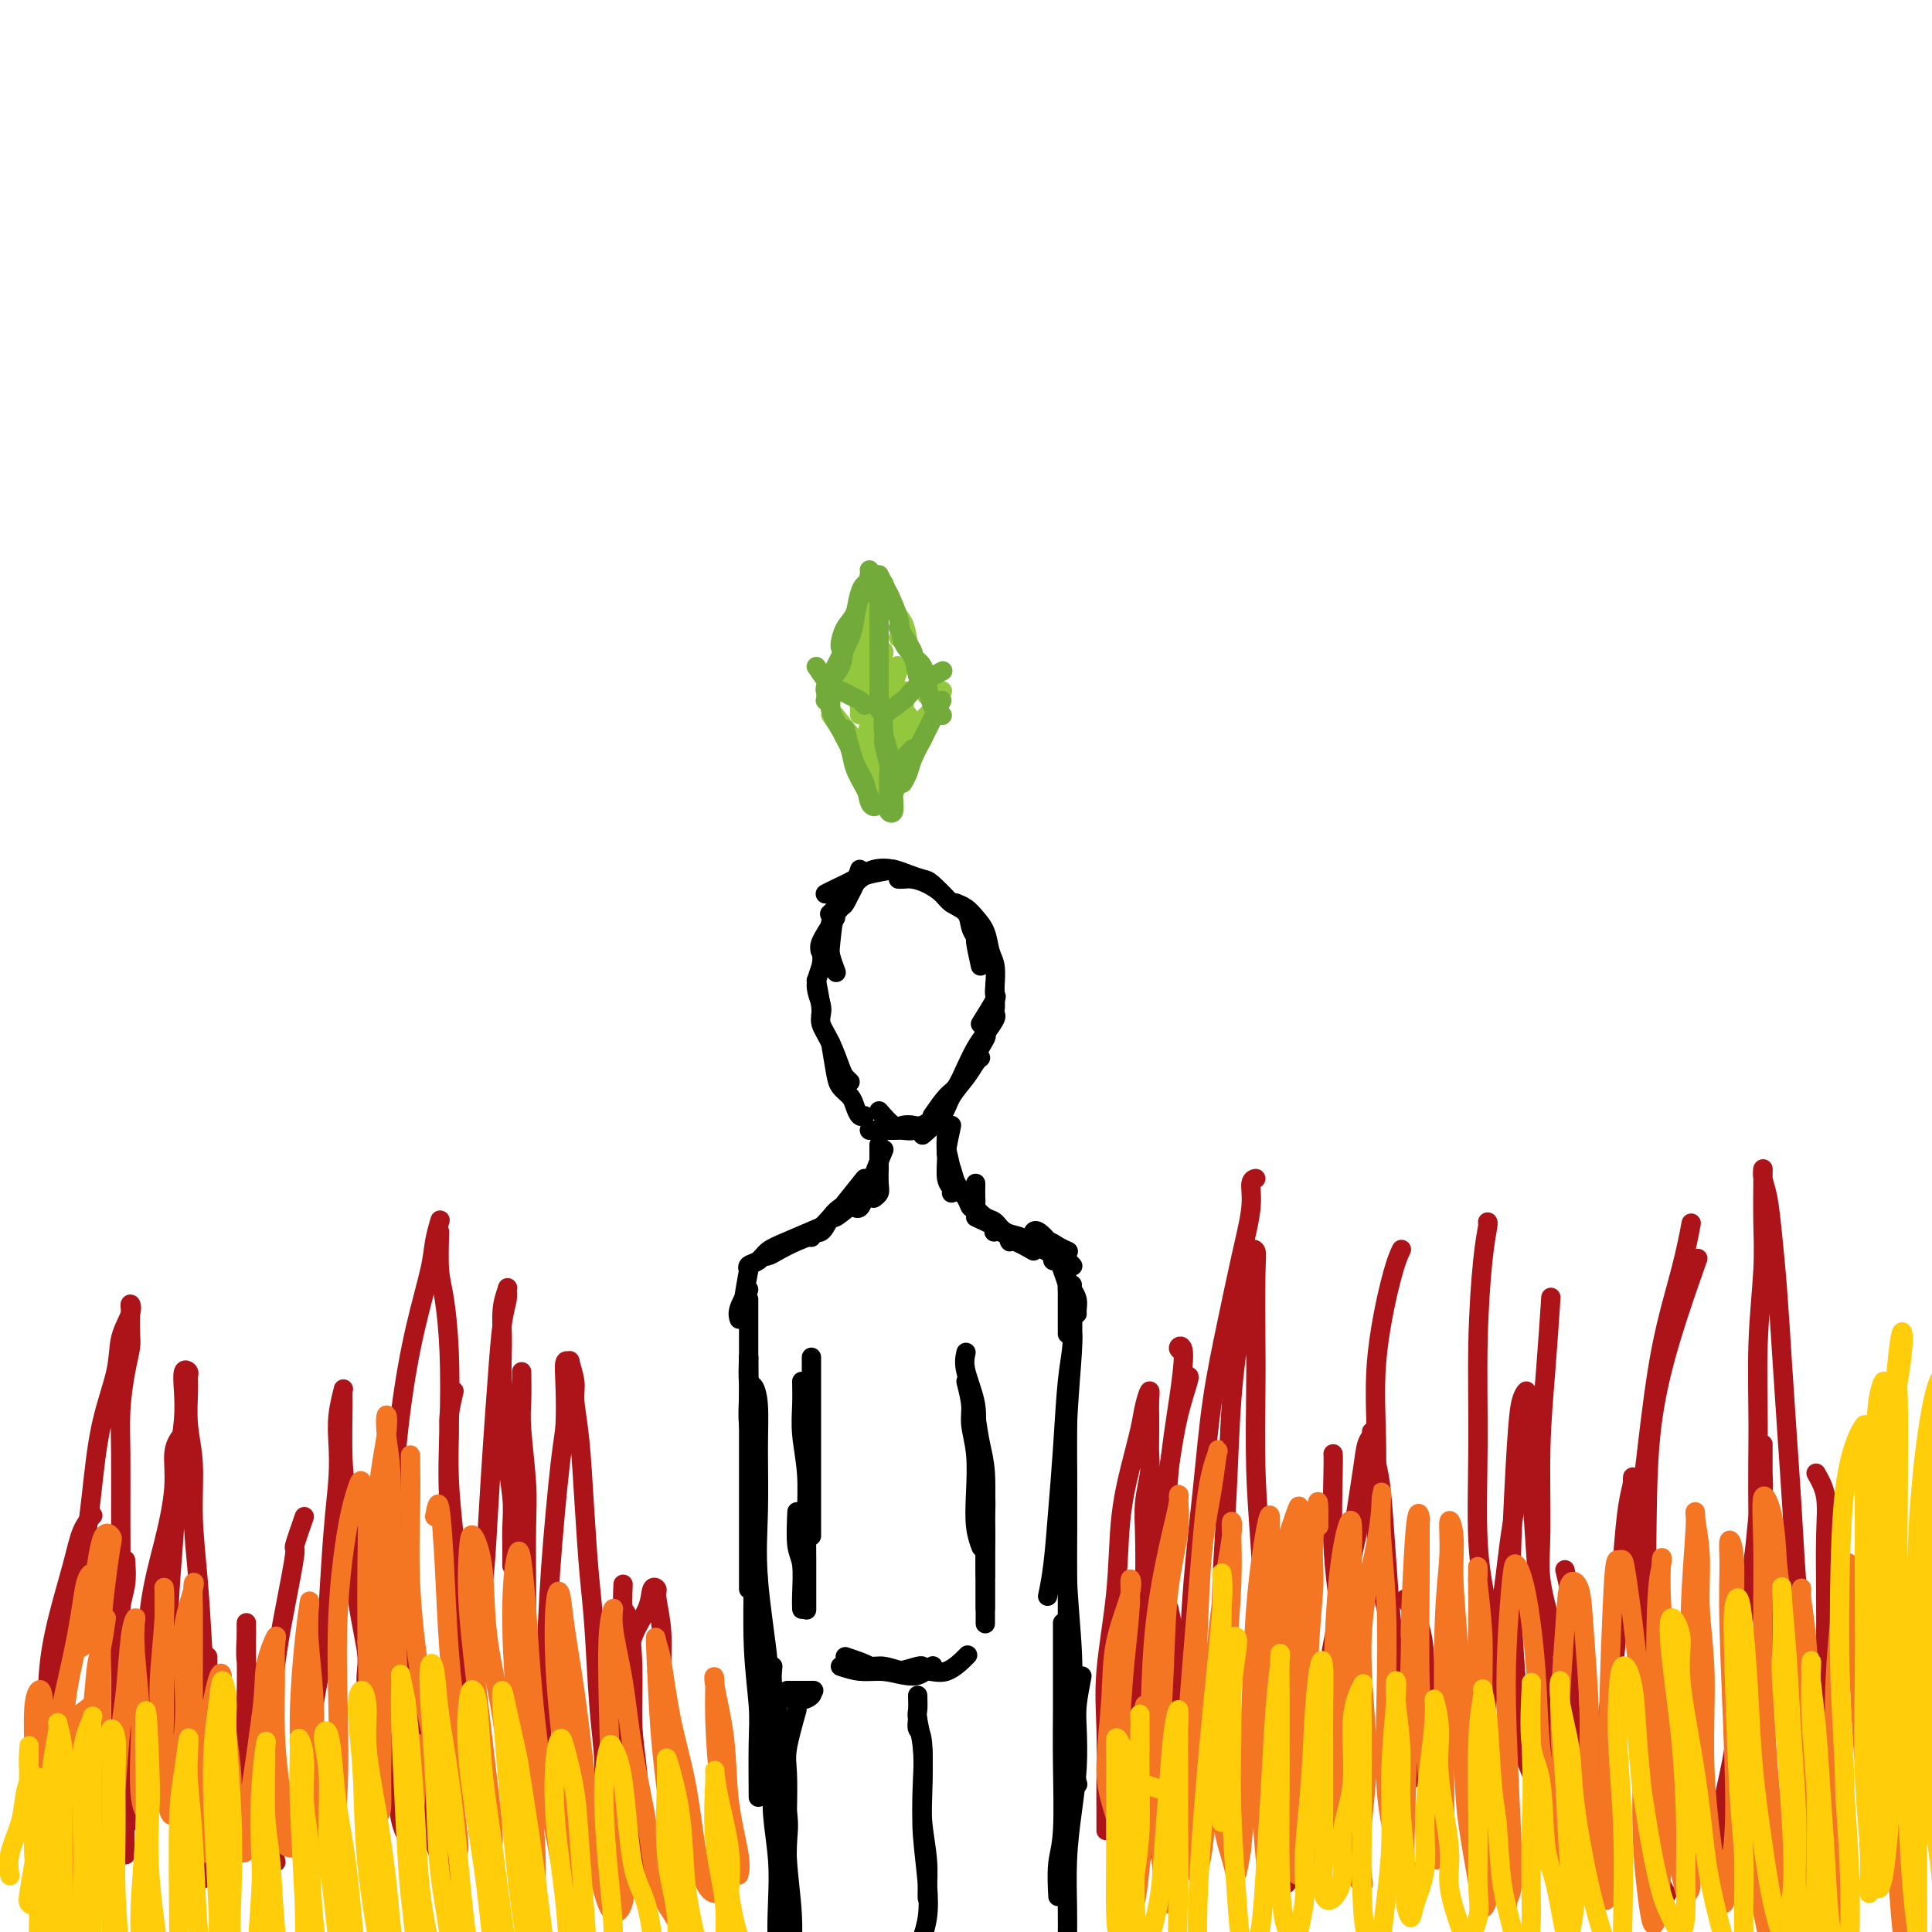 <svg viewBox='0 0 400 400' version='1.1' xmlns='http://www.w3.org/2000/svg' xmlns:xlink='http://www.w3.org/1999/xlink'><g fill='none' stroke='#000000' stroke-width='4' stroke-linecap='round' stroke-linejoin='round'><path d='M178,180c-0.446,1.322 -0.892,2.643 -1,3c-0.108,0.357 0.121,-0.251 0,0c-0.121,0.251 -0.593,1.360 -1,2c-0.407,0.640 -0.748,0.811 -1,1c-0.252,0.189 -0.414,0.397 -1,1c-0.586,0.603 -1.596,1.601 -2,2c-0.404,0.399 -0.202,0.200 0,0'/><path d='M177,183c-0.797,1.658 -1.594,3.316 -2,4c-0.406,0.684 -0.420,0.393 -1,1c-0.580,0.607 -1.724,2.110 -2,3c-0.276,0.890 0.318,1.166 0,2c-0.318,0.834 -1.547,2.224 -2,3c-0.453,0.776 -0.129,0.936 0,1c0.129,0.064 0.065,0.032 0,0'/><path d='M173,190c-1.258,1.953 -2.515,3.906 -3,5c-0.485,1.094 -0.196,1.330 0,2c0.196,0.670 0.301,1.773 0,3c-0.301,1.227 -1.009,2.576 -1,4c0.009,1.424 0.733,2.922 1,4c0.267,1.078 0.076,1.737 0,2c-0.076,0.263 -0.038,0.132 0,0'/><path d='M169,203c0.469,2.281 0.937,4.561 1,6c0.063,1.439 -0.281,2.035 0,3c0.281,0.965 1.186,2.297 2,4c0.814,1.703 1.538,3.776 2,5c0.462,1.224 0.663,1.599 1,2c0.337,0.401 0.811,0.829 1,1c0.189,0.171 0.095,0.086 0,0'/><path d='M172,216c0.364,2.245 0.727,4.490 1,6c0.273,1.510 0.455,2.285 1,3c0.545,0.715 1.453,1.368 2,2c0.547,0.632 0.734,1.241 1,2c0.266,0.759 0.610,1.666 1,2c0.390,0.334 0.826,0.095 1,0c0.174,-0.095 0.087,-0.048 0,0'/><path d='M180,234c1.947,0.008 3.895,0.016 5,0c1.105,-0.016 1.368,-0.056 2,0c0.632,0.056 1.632,0.207 2,0c0.368,-0.207 0.105,-0.774 0,-1c-0.105,-0.226 -0.053,-0.113 0,0'/><path d='M182,230c1.092,1.264 2.185,2.527 3,3c0.815,0.473 1.354,0.154 2,0c0.646,-0.154 1.400,-0.144 2,0c0.600,0.144 1.046,0.424 2,0c0.954,-0.424 2.415,-1.550 3,-2c0.585,-0.450 0.292,-0.225 0,0'/><path d='M187,233c2.022,0.121 4.045,0.242 5,0c0.955,-0.242 0.844,-0.848 1,-1c0.156,-0.152 0.581,0.152 1,0c0.419,-0.152 0.834,-0.758 1,-1c0.166,-0.242 0.083,-0.121 0,0'/><path d='M191,235c1.541,-1.337 3.082,-2.674 4,-4c0.918,-1.326 1.213,-2.643 2,-4c0.787,-1.357 2.067,-2.756 3,-4c0.933,-1.244 1.521,-2.335 2,-3c0.479,-0.665 0.851,-0.904 1,-1c0.149,-0.096 0.074,-0.048 0,0'/><path d='M193,231c1.089,-1.558 2.178,-3.116 3,-4c0.822,-0.884 1.377,-1.095 2,-2c0.623,-0.905 1.316,-2.505 2,-4c0.684,-1.495 1.360,-2.884 2,-4c0.640,-1.116 1.244,-1.959 2,-3c0.756,-1.041 1.665,-2.280 2,-3c0.335,-0.720 0.096,-0.920 0,-1c-0.096,-0.080 -0.048,-0.040 0,0'/><path d='M201,220c1.290,-2.080 2.580,-4.160 3,-5c0.420,-0.840 -0.031,-0.439 0,-1c0.031,-0.561 0.544,-2.084 1,-3c0.456,-0.916 0.854,-1.225 1,-2c0.146,-0.775 0.039,-2.016 0,-3c-0.039,-0.984 -0.011,-1.710 0,-2c0.011,-0.290 0.006,-0.145 0,0'/><path d='M203,212c1.266,-2.033 2.532,-4.066 3,-5c0.468,-0.934 0.137,-0.771 0,-1c-0.137,-0.229 -0.081,-0.852 0,-2c0.081,-1.148 0.188,-2.822 0,-4c-0.188,-1.178 -0.671,-1.860 -1,-3c-0.329,-1.140 -0.505,-2.736 -1,-4c-0.495,-1.264 -1.308,-2.194 -2,-3c-0.692,-0.806 -1.263,-1.486 -2,-2c-0.737,-0.514 -1.639,-0.861 -2,-1c-0.361,-0.139 -0.180,-0.069 0,0'/><path d='M203,200c-0.451,-2.040 -0.901,-4.080 -1,-5c-0.099,-0.920 0.154,-0.722 0,-1c-0.154,-0.278 -0.715,-1.034 -1,-2c-0.285,-0.966 -0.292,-2.143 -1,-3c-0.708,-0.857 -2.115,-1.392 -3,-2c-0.885,-0.608 -1.246,-1.287 -2,-2c-0.754,-0.713 -1.901,-1.459 -3,-2c-1.099,-0.541 -2.150,-0.877 -3,-1c-0.850,-0.123 -1.498,-0.033 -2,0c-0.502,0.033 -0.858,0.009 -1,0c-0.142,-0.009 -0.071,-0.005 0,0'/><path d='M197,187c-1.538,-1.600 -3.075,-3.201 -4,-4c-0.925,-0.799 -1.236,-0.797 -2,-1c-0.764,-0.203 -1.979,-0.612 -3,-1c-1.021,-0.388 -1.846,-0.755 -3,-1c-1.154,-0.245 -2.635,-0.367 -4,0c-1.365,0.367 -2.613,1.222 -4,2c-1.387,0.778 -2.912,1.479 -4,2c-1.088,0.521 -1.739,0.863 -2,1c-0.261,0.137 -0.130,0.068 0,0'/><path d='M185,180c-1.943,0.357 -3.886,0.714 -5,1c-1.114,0.286 -1.398,0.500 -2,1c-0.602,0.500 -1.521,1.287 -2,2c-0.479,0.713 -0.517,1.351 -1,2c-0.483,0.649 -1.411,1.309 -2,3c-0.589,1.691 -0.838,4.412 -1,6c-0.162,1.588 -0.236,2.043 0,3c0.236,0.957 0.782,2.416 1,3c0.218,0.584 0.109,0.292 0,0'/><path d='M182,237c-0.002,2.190 -0.004,4.380 0,5c0.004,0.620 0.015,-0.331 0,0c-0.015,0.331 -0.056,1.944 0,3c0.056,1.056 0.207,1.553 0,2c-0.207,0.447 -0.774,0.842 -1,1c-0.226,0.158 -0.113,0.079 0,0'/><path d='M183,238c-0.756,1.818 -1.513,3.636 -2,5c-0.487,1.364 -0.705,2.274 -1,3c-0.295,0.726 -0.667,1.267 -1,2c-0.333,0.733 -0.628,1.659 -1,2c-0.372,0.341 -0.821,0.097 -1,0c-0.179,-0.097 -0.090,-0.049 0,0'/><path d='M197,233c-0.431,1.994 -0.862,3.988 -1,5c-0.138,1.012 0.015,1.042 0,2c-0.015,0.958 -0.200,2.844 0,4c0.200,1.156 0.785,1.580 1,2c0.215,0.420 0.062,0.834 0,1c-0.062,0.166 -0.031,0.083 0,0'/><path d='M196,234c-0.098,1.844 -0.195,3.689 0,5c0.195,1.311 0.683,2.089 1,3c0.317,0.911 0.463,1.957 1,3c0.537,1.043 1.463,2.084 2,3c0.537,0.916 0.683,1.708 1,2c0.317,0.292 0.805,0.083 1,0c0.195,-0.083 0.098,-0.042 0,0'/><path d='M196,238c0.469,1.944 0.939,3.887 1,5c0.061,1.113 -0.285,1.394 0,2c0.285,0.606 1.201,1.535 2,2c0.799,0.465 1.482,0.465 2,1c0.518,0.535 0.870,1.606 1,2c0.130,0.394 0.037,0.113 0,0c-0.037,-0.113 -0.019,-0.056 0,0'/><path d='M179,244c-1.626,2.036 -3.252,4.072 -4,5c-0.748,0.928 -0.617,0.750 -1,1c-0.383,0.250 -1.281,0.930 -2,2c-0.719,1.070 -1.261,2.532 -2,3c-0.739,0.468 -1.676,-0.057 -2,0c-0.324,0.057 -0.035,0.696 0,1c0.035,0.304 -0.183,0.274 0,0c0.183,-0.274 0.767,-0.793 1,-1c0.233,-0.207 0.117,-0.104 0,0'/><path d='M178,248c-2.066,1.769 -4.132,3.538 -5,4c-0.868,0.462 -0.536,-0.384 -1,0c-0.464,0.384 -1.722,1.997 -3,3c-1.278,1.003 -2.574,1.394 -4,2c-1.426,0.606 -2.981,1.427 -4,2c-1.019,0.573 -1.502,0.899 -2,1c-0.498,0.101 -1.010,-0.025 -1,0c0.010,0.025 0.541,0.199 1,0c0.459,-0.199 0.845,-0.771 1,-1c0.155,-0.229 0.077,-0.114 0,0'/><path d='M170,254c-2.550,1.096 -5.100,2.192 -7,3c-1.900,0.808 -3.150,1.327 -4,2c-0.850,0.673 -1.300,1.500 -2,2c-0.700,0.500 -1.650,0.673 -2,1c-0.350,0.327 -0.100,0.808 0,1c0.100,0.192 0.050,0.096 0,0'/><path d='M155,263c-0.423,2.330 -0.845,4.660 -1,6c-0.155,1.340 -0.041,1.690 0,2c0.041,0.310 0.011,0.580 0,1c-0.011,0.420 -0.003,0.989 0,1c0.003,0.011 0.001,-0.535 0,-1c-0.001,-0.465 -0.000,-0.847 0,-1c0.000,-0.153 0.000,-0.076 0,0'/><path d='M155,267c-0.844,1.467 -1.689,2.933 -2,4c-0.311,1.067 -0.089,1.733 0,2c0.089,0.267 0.044,0.133 0,0'/><path d='M202,245c-0.013,1.170 -0.025,2.340 0,3c0.025,0.660 0.089,0.811 0,1c-0.089,0.189 -0.330,0.418 0,1c0.330,0.582 1.230,1.519 2,2c0.770,0.481 1.411,0.507 2,1c0.589,0.493 1.125,1.452 2,2c0.875,0.548 2.090,0.683 3,1c0.910,0.317 1.514,0.816 2,1c0.486,0.184 0.853,0.053 1,0c0.147,-0.053 0.073,-0.026 0,0'/><path d='M202,252c1.642,0.754 3.283,1.508 4,2c0.717,0.492 0.509,0.723 1,1c0.491,0.277 1.680,0.600 3,1c1.320,0.400 2.771,0.878 4,1c1.229,0.122 2.237,-0.112 3,0c0.763,0.112 1.282,0.569 2,1c0.718,0.431 1.634,0.838 2,1c0.366,0.162 0.183,0.081 0,0'/><path d='M213,257c2.168,1.157 4.336,2.314 5,3c0.664,0.686 -0.176,0.902 0,1c0.176,0.098 1.367,0.078 2,0c0.633,-0.078 0.709,-0.213 1,0c0.291,0.213 0.797,0.775 1,1c0.203,0.225 0.101,0.112 0,0'/><path d='M220,261c0.340,1.511 0.679,3.021 1,4c0.321,0.979 0.622,1.425 1,2c0.378,0.575 0.833,1.278 1,2c0.167,0.722 0.045,1.464 0,2c-0.045,0.536 -0.013,0.868 0,1c0.013,0.132 0.006,0.066 0,0'/><path d='M221,265c0.000,1.931 0.000,3.863 0,5c0.000,1.137 0.000,1.480 0,2c0.000,0.520 0.000,1.217 0,2c0.000,0.783 0.000,1.652 0,2c0.000,0.348 0.000,0.174 0,0'/><path d='M222,271c-0.449,-1.658 -0.899,-3.317 -1,-4c-0.101,-0.683 0.146,-0.391 0,-1c-0.146,-0.609 -0.687,-2.118 -1,-3c-0.313,-0.882 -0.399,-1.136 -1,-2c-0.601,-0.864 -1.716,-2.336 -2,-3c-0.284,-0.664 0.264,-0.518 0,-1c-0.264,-0.482 -1.340,-1.591 -2,-2c-0.660,-0.409 -0.903,-0.117 -1,0c-0.097,0.117 -0.049,0.058 0,0'/><path d='M214,259c-1.592,-0.906 -3.183,-1.812 -4,-2c-0.817,-0.188 -0.858,0.341 -1,0c-0.142,-0.341 -0.384,-1.553 -1,-2c-0.616,-0.447 -1.604,-0.128 -2,0c-0.396,0.128 -0.198,0.064 0,0'/><path d='M155,269c0.000,2.014 0.000,4.027 0,5c0.000,0.973 0.000,0.905 0,2c0.000,1.095 0.000,3.354 0,6c-0.000,2.646 0.000,5.679 0,9c0.000,3.321 0.000,6.928 0,11c0.000,4.072 0.000,8.608 0,12c0.000,3.392 0.000,5.641 0,8c0.000,2.359 0.000,4.827 0,6c0.000,1.173 0.000,1.049 0,1c0.000,-0.049 0.000,-0.025 0,0'/><path d='M155,281c0.033,2.898 0.066,5.797 0,8c-0.066,2.203 -0.230,3.712 0,6c0.230,2.288 0.854,5.355 1,9c0.146,3.645 -0.185,7.866 0,12c0.185,4.134 0.887,8.179 1,12c0.113,3.821 -0.361,7.416 0,11c0.361,3.584 1.559,7.157 2,9c0.441,1.843 0.126,1.955 0,2c-0.126,0.045 -0.063,0.022 0,0'/><path d='M155,281c-0.083,2.071 -0.165,4.142 0,5c0.165,0.858 0.578,0.505 1,1c0.422,0.495 0.853,1.840 1,4c0.147,2.160 0.010,5.134 0,9c-0.010,3.866 0.106,8.623 0,13c-0.106,4.377 -0.435,8.374 0,14c0.435,5.626 1.633,12.881 2,17c0.367,4.119 -0.098,5.104 0,8c0.098,2.896 0.758,7.704 1,11c0.242,3.296 0.065,5.080 0,6c-0.065,0.920 -0.019,0.977 0,1c0.019,0.023 0.009,0.011 0,0'/><path d='M156,317c0.030,2.426 0.061,4.851 0,9c-0.061,4.149 -0.212,10.021 0,15c0.212,4.979 0.789,9.067 1,12c0.211,2.933 0.057,4.713 0,8c-0.057,3.287 -0.016,8.082 0,10c0.016,1.918 0.008,0.959 0,0'/><path d='M222,266c0.006,2.285 0.013,4.570 0,5c-0.013,0.430 -0.045,-0.995 0,0c0.045,0.995 0.167,4.410 0,7c-0.167,2.590 -0.623,4.355 -1,8c-0.377,3.645 -0.676,9.170 -1,14c-0.324,4.830 -0.675,8.965 -1,13c-0.325,4.035 -0.626,7.971 -1,11c-0.374,3.029 -0.821,5.151 -1,6c-0.179,0.849 -0.089,0.424 0,0'/><path d='M222,269c0.008,2.445 0.016,4.891 0,6c-0.016,1.109 -0.057,0.882 0,1c0.057,0.118 0.211,0.581 0,4c-0.211,3.419 -0.789,9.793 -1,15c-0.211,5.207 -0.057,9.246 0,14c0.057,4.754 0.015,10.224 0,15c-0.015,4.776 -0.004,8.857 0,13c0.004,4.143 0.001,8.346 0,12c-0.001,3.654 -0.000,6.758 0,8c0.000,1.242 0.000,0.621 0,0'/><path d='M221,295c0.000,-2.921 0.000,-5.843 0,-7c-0.000,-1.157 -0.001,-0.550 0,0c0.001,0.550 0.004,1.043 0,3c-0.004,1.957 -0.015,5.377 0,9c0.015,3.623 0.056,7.447 0,12c-0.056,4.553 -0.207,9.834 0,15c0.207,5.166 0.774,10.219 1,15c0.226,4.781 0.112,9.292 0,13c-0.112,3.708 -0.223,6.614 0,9c0.223,2.386 0.778,4.253 1,5c0.222,0.747 0.111,0.373 0,0'/><path d='M168,281c0.000,2.109 0.000,4.217 0,5c0.000,0.783 0.000,0.240 0,1c0.000,0.760 0.000,2.823 0,5c-0.000,2.177 0.000,4.468 0,7c0.000,2.532 0.000,5.306 0,8c0.000,2.694 0.000,5.310 0,7c0.000,1.690 0.000,2.455 0,3c0.000,0.545 0.000,0.870 0,1c0.000,0.130 0.000,0.065 0,0'/><path d='M166,286c0.030,1.620 0.061,3.240 0,5c-0.061,1.760 -0.212,3.660 0,6c0.212,2.340 0.789,5.122 1,8c0.211,2.878 0.057,5.853 0,9c-0.057,3.147 -0.015,6.465 0,9c0.015,2.535 0.004,4.288 0,6c-0.004,1.712 -0.001,3.384 0,4c0.001,0.616 0.000,0.176 0,0c-0.000,-0.176 -0.000,-0.088 0,0'/><path d='M165,313c-0.113,2.663 -0.226,5.327 0,7c0.226,1.673 0.793,2.356 1,4c0.207,1.644 0.056,4.250 0,6c-0.056,1.750 -0.016,2.643 0,3c0.016,0.357 0.008,0.179 0,0'/><path d='M200,286c0.452,1.790 0.905,3.580 1,5c0.095,1.420 -0.167,2.468 0,4c0.167,1.532 0.763,3.546 1,6c0.237,2.454 0.115,5.349 0,8c-0.115,2.651 -0.223,5.060 0,7c0.223,1.940 0.778,3.411 1,4c0.222,0.589 0.111,0.294 0,0'/><path d='M200,280c-0.232,1.051 -0.465,2.102 0,4c0.465,1.898 1.627,4.643 2,7c0.373,2.357 -0.044,4.327 0,7c0.044,2.673 0.548,6.048 1,9c0.452,2.952 0.853,5.482 1,8c0.147,2.518 0.040,5.024 0,7c-0.040,1.976 -0.011,3.422 0,4c0.011,0.578 0.006,0.289 0,0'/><path d='M202,293c0.309,2.078 0.619,4.156 1,6c0.381,1.844 0.834,3.453 1,6c0.166,2.547 0.044,6.031 0,9c-0.044,2.969 -0.012,5.423 0,8c0.012,2.577 0.003,5.278 0,7c-0.003,1.722 -0.001,2.463 0,3c0.001,0.537 0.000,0.868 0,1c-0.000,0.132 -0.000,0.066 0,0'/><path d='M203,303c-0.113,2.515 -0.226,5.030 0,6c0.226,0.970 0.793,0.395 1,1c0.207,0.605 0.056,2.390 0,5c-0.056,2.610 -0.015,6.045 0,8c0.015,1.955 0.004,2.431 0,4c-0.004,1.569 -0.001,4.230 0,6c0.001,1.770 0.000,2.649 0,3c-0.000,0.351 -0.000,0.176 0,0'/><path d='M176,344c1.444,0.451 2.888,0.902 4,1c1.112,0.098 1.892,-0.156 3,0c1.108,0.156 2.544,0.722 4,1c1.456,0.278 2.930,0.267 4,0c1.070,-0.267 1.734,-0.791 2,-1c0.266,-0.209 0.133,-0.105 0,0'/><path d='M175,343c2.160,0.721 4.321,1.443 5,2c0.679,0.557 -0.122,0.951 0,1c0.122,0.049 1.168,-0.247 3,0c1.832,0.247 4.449,1.037 6,1c1.551,-0.037 2.037,-0.899 3,-1c0.963,-0.101 2.402,0.561 4,0c1.598,-0.561 3.353,-2.343 4,-3c0.647,-0.657 0.185,-0.188 0,0c-0.185,0.188 -0.092,0.094 0,0'/><path d='M174,345c1.329,0.431 2.657,0.862 4,1c1.343,0.138 2.700,-0.015 4,0c1.300,0.015 2.544,0.200 4,0c1.456,-0.200 3.123,-0.785 4,-1c0.877,-0.215 0.965,-0.062 1,0c0.035,0.062 0.018,0.031 0,0'/><path d='M160,350c1.774,0.929 3.548,1.857 5,2c1.452,0.143 2.583,-0.500 3,-1c0.417,-0.500 0.119,-0.857 0,-1c-0.119,-0.143 -0.060,-0.071 0,0'/><path d='M163,350c2.083,0.000 4.167,0.000 5,0c0.833,0.000 0.417,0.000 0,0'/><path d='M190,351c0.030,1.180 0.060,2.360 0,3c-0.060,0.640 -0.208,0.738 0,2c0.208,1.262 0.774,3.686 1,6c0.226,2.314 0.113,4.519 0,7c-0.113,2.481 -0.226,5.239 0,8c0.226,2.761 0.793,5.523 1,8c0.207,2.477 0.056,4.667 0,6c-0.056,1.333 -0.016,1.809 0,2c0.016,0.191 0.008,0.095 0,0'/><path d='M190,356c-0.111,0.793 -0.222,1.585 0,2c0.222,0.415 0.779,0.452 1,3c0.221,2.548 0.108,7.608 0,11c-0.108,3.392 -0.211,5.116 0,8c0.211,2.884 0.737,6.928 1,10c0.263,3.072 0.263,5.173 0,7c-0.263,1.827 -0.789,3.379 -1,4c-0.211,0.621 -0.105,0.310 0,0'/><path d='M165,354c-0.843,2.996 -1.686,5.992 -2,8c-0.314,2.008 -0.098,3.029 0,5c0.098,1.971 0.079,4.893 0,8c-0.079,3.107 -0.217,6.399 0,10c0.217,3.601 0.790,7.512 1,11c0.210,3.488 0.056,6.555 0,9c-0.056,2.445 -0.016,4.270 0,5c0.016,0.730 0.008,0.365 0,0'/><path d='M224,347c-0.417,2.156 -0.833,4.312 -1,6c-0.167,1.688 -0.083,2.908 0,5c0.083,2.092 0.166,5.057 0,8c-0.166,2.943 -0.580,5.864 -1,9c-0.420,3.136 -0.844,6.487 -1,10c-0.156,3.513 -0.042,7.189 0,10c0.042,2.811 0.011,4.757 0,6c-0.011,1.243 -0.003,1.784 0,2c0.003,0.216 0.002,0.108 0,0'/><path d='M220,336c0.001,1.728 0.001,3.455 0,5c-0.001,1.545 -0.004,2.906 0,5c0.004,2.094 0.015,4.919 0,8c-0.015,3.081 -0.057,6.417 0,11c0.057,4.583 0.211,10.414 0,14c-0.211,3.586 -0.788,4.927 -1,7c-0.212,2.073 -0.061,4.878 0,6c0.061,1.122 0.030,0.561 0,0'/><path d='M160,345c-0.130,1.271 -0.259,2.543 0,4c0.259,1.457 0.907,3.101 1,5c0.093,1.899 -0.367,4.055 0,8c0.367,3.945 1.563,9.678 2,13c0.437,3.322 0.117,4.231 0,7c-0.117,2.769 -0.031,7.397 0,10c0.031,2.603 0.008,3.182 0,4c-0.008,0.818 -0.002,1.874 0,2c0.002,0.126 0.001,-0.678 0,-1c-0.001,-0.322 -0.000,-0.161 0,0'/><path d='M160,365c0.030,1.651 0.060,3.301 0,5c-0.060,1.699 -0.208,3.446 0,6c0.208,2.554 0.774,5.914 1,9c0.226,3.086 0.113,5.899 0,9c-0.113,3.101 -0.226,6.491 0,9c0.226,2.509 0.792,4.137 1,5c0.208,0.863 0.060,0.961 0,1c-0.060,0.039 -0.030,0.020 0,0'/></g>
<g fill='none' stroke='#93C83E' stroke-width='4' stroke-linecap='round' stroke-linejoin='round'><path d='M181,121c-0.016,-0.994 -0.031,-1.988 0,-2c0.031,-0.012 0.110,0.957 0,2c-0.110,1.043 -0.407,2.160 -1,4c-0.593,1.840 -1.480,4.403 -2,6c-0.520,1.597 -0.673,2.227 -1,3c-0.327,0.773 -0.830,1.691 -1,2c-0.170,0.309 -0.008,0.011 0,0c0.008,-0.011 -0.139,0.264 0,0c0.139,-0.264 0.563,-1.069 1,-2c0.437,-0.931 0.887,-1.988 1,-3c0.113,-1.012 -0.113,-1.980 0,-3c0.113,-1.020 0.563,-2.092 1,-3c0.437,-0.908 0.861,-1.652 1,-2c0.139,-0.348 -0.008,-0.299 0,0c0.008,0.299 0.171,0.849 0,1c-0.171,0.151 -0.675,-0.098 -1,1c-0.325,1.098 -0.469,3.542 -1,5c-0.531,1.458 -1.448,1.929 -2,3c-0.552,1.071 -0.737,2.743 -1,4c-0.263,1.257 -0.603,2.101 -1,3c-0.397,0.899 -0.850,1.853 -1,2c-0.150,0.147 0.002,-0.514 0,-1c-0.002,-0.486 -0.158,-0.796 0,-1c0.158,-0.204 0.630,-0.302 1,-1c0.370,-0.698 0.638,-1.996 1,-3c0.362,-1.004 0.818,-1.716 1,-2c0.182,-0.284 0.091,-0.142 0,0'/><path d='M176,134c0.357,-1.027 0.250,-0.595 0,0c-0.250,0.595 -0.641,1.353 -1,2c-0.359,0.647 -0.685,1.182 -1,2c-0.315,0.818 -0.620,1.918 -1,3c-0.380,1.082 -0.834,2.146 -1,3c-0.166,0.854 -0.045,1.499 0,2c0.045,0.501 0.013,0.857 0,1c-0.013,0.143 -0.006,0.071 0,0'/><path d='M172,147c1.637,2.060 3.274,4.119 4,5c0.726,0.881 0.542,0.583 1,1c0.458,0.417 1.560,1.548 2,2c0.440,0.452 0.220,0.226 0,0'/><path d='M172,148c0.780,1.122 1.561,2.243 2,3c0.439,0.757 0.537,1.148 1,2c0.463,0.852 1.291,2.165 2,3c0.709,0.835 1.301,1.190 2,2c0.699,0.810 1.507,2.073 2,3c0.493,0.927 0.671,1.519 1,2c0.329,0.481 0.808,0.852 1,1c0.192,0.148 0.096,0.074 0,0'/><path d='M178,156c0.868,2.014 1.735,4.029 2,5c0.265,0.971 -0.073,0.900 0,1c0.073,0.100 0.558,0.373 1,1c0.442,0.627 0.841,1.608 1,2c0.159,0.392 0.080,0.196 0,0'/><path d='M183,166c0.446,0.094 0.892,0.188 1,0c0.108,-0.188 -0.123,-0.658 0,-1c0.123,-0.342 0.600,-0.556 1,-1c0.400,-0.444 0.723,-1.118 1,-2c0.277,-0.882 0.509,-1.970 1,-3c0.491,-1.030 1.242,-2.000 2,-3c0.758,-1.000 1.523,-2.031 2,-3c0.477,-0.969 0.667,-1.876 1,-3c0.333,-1.124 0.809,-2.464 1,-3c0.191,-0.536 0.095,-0.268 0,0'/><path d='M186,159c1.171,-1.821 2.342,-3.642 3,-5c0.658,-1.358 0.802,-2.252 1,-3c0.198,-0.748 0.449,-1.349 1,-2c0.551,-0.651 1.402,-1.351 2,-2c0.598,-0.649 0.944,-1.246 1,-2c0.056,-0.754 -0.177,-1.665 0,-2c0.177,-0.335 0.765,-0.096 1,0c0.235,0.096 0.118,0.048 0,0'/><path d='M194,145c0.114,-0.447 0.229,-0.893 0,-1c-0.229,-0.107 -0.801,0.127 -1,0c-0.199,-0.127 -0.023,-0.614 0,-1c0.023,-0.386 -0.106,-0.669 0,-1c0.106,-0.331 0.446,-0.708 0,-1c-0.446,-0.292 -1.679,-0.498 -2,-1c-0.321,-0.502 0.269,-1.301 0,-2c-0.269,-0.699 -1.396,-1.298 -2,-2c-0.604,-0.702 -0.684,-1.509 -1,-2c-0.316,-0.491 -0.868,-0.668 -1,-1c-0.132,-0.332 0.157,-0.820 0,-1c-0.157,-0.180 -0.759,-0.051 -1,0c-0.241,0.051 -0.120,0.026 0,0'/><path d='M191,142c0.388,1.063 0.777,2.125 1,2c0.223,-0.125 0.281,-1.439 0,-2c-0.281,-0.561 -0.900,-0.370 -1,-1c-0.100,-0.630 0.320,-2.083 0,-3c-0.320,-0.917 -1.380,-1.300 -2,-2c-0.620,-0.700 -0.801,-1.717 -1,-3c-0.199,-1.283 -0.417,-2.831 -1,-4c-0.583,-1.169 -1.530,-1.960 -2,-3c-0.470,-1.040 -0.462,-2.331 -1,-3c-0.538,-0.669 -1.622,-0.716 -2,-1c-0.378,-0.284 -0.049,-0.805 0,-1c0.049,-0.195 -0.183,-0.062 0,0c0.183,0.062 0.781,0.054 1,0c0.219,-0.054 0.058,-0.156 0,0c-0.058,0.156 -0.015,0.568 0,1c0.015,0.432 -0.000,0.884 0,1c0.000,0.116 0.015,-0.103 0,0c-0.015,0.103 -0.059,0.528 0,1c0.059,0.472 0.222,0.993 0,1c-0.222,0.007 -0.829,-0.498 -1,0c-0.171,0.498 0.094,1.999 0,3c-0.094,1.001 -0.547,1.500 -1,2'/><path d='M181,130c-0.255,2.079 -0.391,2.776 -1,4c-0.609,1.224 -1.691,2.974 -2,4c-0.309,1.026 0.155,1.328 0,2c-0.155,0.672 -0.928,1.715 -1,2c-0.072,0.285 0.559,-0.189 1,-1c0.441,-0.811 0.692,-1.959 1,-3c0.308,-1.041 0.672,-1.977 1,-3c0.328,-1.023 0.621,-2.135 1,-3c0.379,-0.865 0.845,-1.482 1,-2c0.155,-0.518 0.000,-0.936 0,-1c-0.000,-0.064 0.154,0.227 0,1c-0.154,0.773 -0.615,2.028 -1,3c-0.385,0.972 -0.692,1.663 -1,3c-0.308,1.337 -0.616,3.322 -1,5c-0.384,1.678 -0.845,3.048 -1,4c-0.155,0.952 -0.005,1.486 0,2c0.005,0.514 -0.134,1.009 0,1c0.134,-0.009 0.542,-0.521 1,-1c0.458,-0.479 0.964,-0.925 1,-2c0.036,-1.075 -0.400,-2.780 0,-4c0.400,-1.220 1.635,-1.955 2,-3c0.365,-1.045 -0.141,-2.399 0,-3c0.141,-0.601 0.929,-0.450 1,0c0.071,0.450 -0.574,1.199 -1,2c-0.426,0.801 -0.633,1.655 -1,3c-0.367,1.345 -0.894,3.181 -1,5c-0.106,1.819 0.209,3.620 0,5c-0.209,1.380 -0.943,2.339 -1,3c-0.057,0.661 0.561,1.024 1,1c0.439,-0.024 0.697,-0.435 1,-1c0.303,-0.565 0.652,-1.282 1,-2'/><path d='M182,151c0.564,-0.953 0.475,-2.336 1,-4c0.525,-1.664 1.665,-3.609 2,-5c0.335,-1.391 -0.134,-2.228 0,-3c0.134,-0.772 0.869,-1.480 1,-1c0.131,0.480 -0.344,2.148 -1,3c-0.656,0.852 -1.492,0.887 -2,2c-0.508,1.113 -0.688,3.302 -1,5c-0.312,1.698 -0.756,2.904 -1,4c-0.244,1.096 -0.288,2.083 0,3c0.288,0.917 0.908,1.763 1,2c0.092,0.237 -0.343,-0.134 0,-1c0.343,-0.866 1.465,-2.227 2,-3c0.535,-0.773 0.484,-0.960 1,-2c0.516,-1.040 1.600,-2.934 2,-4c0.400,-1.066 0.118,-1.304 0,-2c-0.118,-0.696 -0.070,-1.849 0,-2c0.070,-0.151 0.163,0.699 0,2c-0.163,1.301 -0.580,3.053 -1,4c-0.420,0.947 -0.842,1.091 -1,2c-0.158,0.909 -0.052,2.584 0,4c0.052,1.416 0.051,2.574 0,3c-0.051,0.426 -0.154,0.122 0,0c0.154,-0.122 0.563,-0.062 1,-1c0.437,-0.938 0.903,-2.876 1,-4c0.097,-1.124 -0.174,-1.436 0,-2c0.174,-0.564 0.794,-1.381 1,-2c0.206,-0.619 0.000,-1.042 0,-1c-0.000,0.042 0.206,0.547 0,1c-0.206,0.453 -0.825,0.853 -1,2c-0.175,1.147 0.093,3.042 0,4c-0.093,0.958 -0.546,0.979 -1,1'/><path d='M186,156c-0.156,2.244 -0.044,1.356 0,1c0.044,-0.356 0.022,-0.178 0,0'/></g>
<g fill='none' stroke='#AD1419' stroke-width='4' stroke-linecap='round' stroke-linejoin='round'><path d='M13,386c-0.732,-1.712 -1.464,-3.424 -2,-4c-0.536,-0.576 -0.877,-0.017 -1,-1c-0.123,-0.983 -0.029,-3.508 0,-6c0.029,-2.492 -0.006,-4.952 0,-8c0.006,-3.048 0.053,-6.683 0,-10c-0.053,-3.317 -0.207,-6.316 0,-9c0.207,-2.684 0.773,-5.053 1,-6c0.227,-0.947 0.113,-0.474 0,0'/><path d='M11,388c-0.423,-1.836 -0.847,-3.673 -1,-5c-0.153,-1.327 -0.036,-2.146 0,-4c0.036,-1.854 -0.009,-4.745 0,-8c0.009,-3.255 0.071,-6.874 0,-11c-0.071,-4.126 -0.274,-8.759 0,-13c0.274,-4.241 1.027,-8.089 2,-12c0.973,-3.911 2.168,-7.883 3,-11c0.832,-3.117 1.301,-5.378 2,-7c0.699,-1.622 1.628,-2.606 2,-3c0.372,-0.394 0.186,-0.197 0,0'/><path d='M12,359c-0.104,-1.534 -0.207,-3.068 0,-5c0.207,-1.932 0.726,-4.262 1,-7c0.274,-2.738 0.305,-5.882 1,-10c0.695,-4.118 2.055,-9.209 3,-14c0.945,-4.791 1.476,-9.283 2,-14c0.524,-4.717 1.040,-9.661 2,-14c0.960,-4.339 2.362,-8.073 3,-11c0.638,-2.927 0.511,-5.047 1,-7c0.489,-1.953 1.595,-3.740 2,-5c0.405,-1.260 0.109,-1.994 0,-2c-0.109,-0.006 -0.032,0.715 0,1c0.032,0.285 0.019,0.135 0,1c-0.019,0.865 -0.044,2.746 0,4c0.044,1.254 0.155,1.882 0,3c-0.155,1.118 -0.577,2.726 -1,5c-0.423,2.274 -0.846,5.213 -1,8c-0.154,2.787 -0.037,5.420 0,9c0.037,3.580 -0.004,8.106 0,13c0.004,4.894 0.053,10.157 0,16c-0.053,5.843 -0.206,12.265 0,17c0.206,4.735 0.773,7.781 1,9c0.227,1.219 0.113,0.609 0,0'/><path d='M26,323c0.113,1.705 0.226,3.409 0,5c-0.226,1.591 -0.793,3.067 -1,5c-0.207,1.933 -0.056,4.322 0,8c0.056,3.678 0.015,8.646 0,13c-0.015,4.354 -0.004,8.095 0,12c0.004,3.905 0.001,7.974 0,10c-0.001,2.026 -0.000,2.007 0,2c0.000,-0.007 0.000,-0.004 0,0'/><path d='M26,384c-0.117,-2.514 -0.234,-5.028 0,-6c0.234,-0.972 0.821,-0.403 1,-1c0.179,-0.597 -0.048,-2.360 0,-5c0.048,-2.640 0.371,-6.157 1,-10c0.629,-3.843 1.565,-8.012 2,-13c0.435,-4.988 0.369,-10.794 1,-16c0.631,-5.206 1.959,-9.812 3,-14c1.041,-4.188 1.794,-7.958 2,-11c0.206,-3.042 -0.137,-5.358 0,-7c0.137,-1.642 0.753,-2.612 1,-3c0.247,-0.388 0.123,-0.194 0,0'/><path d='M35,362c-0.007,-1.848 -0.013,-3.695 0,-6c0.013,-2.305 0.046,-5.066 0,-9c-0.046,-3.934 -0.170,-9.041 0,-14c0.170,-4.959 0.633,-9.771 1,-15c0.367,-5.229 0.638,-10.876 1,-15c0.362,-4.124 0.815,-6.725 1,-9c0.185,-2.275 0.102,-4.226 0,-6c-0.102,-1.774 -0.225,-3.373 0,-4c0.225,-0.627 0.796,-0.283 1,0c0.204,0.283 0.040,0.506 0,1c-0.040,0.494 0.045,1.258 0,3c-0.045,1.742 -0.219,4.461 0,7c0.219,2.539 0.832,4.898 1,8c0.168,3.102 -0.109,6.948 0,11c0.109,4.052 0.604,8.309 1,13c0.396,4.691 0.694,9.814 1,15c0.306,5.186 0.621,10.435 1,15c0.379,4.565 0.823,8.447 1,10c0.177,1.553 0.089,0.776 0,0'/><path d='M43,343c0.039,2.171 0.078,4.341 0,5c-0.078,0.659 -0.273,-0.195 0,1c0.273,1.195 1.016,4.438 1,8c-0.016,3.562 -0.789,7.441 -1,11c-0.211,3.559 0.140,6.796 0,10c-0.140,3.204 -0.769,6.374 -1,8c-0.231,1.626 -0.062,1.707 0,2c0.062,0.293 0.018,0.798 0,1c-0.018,0.202 -0.009,0.101 0,0'/><path d='M45,383c1.321,-1.521 2.641,-3.042 3,-5c0.359,-1.958 -0.244,-4.353 0,-7c0.244,-2.647 1.333,-5.547 2,-9c0.667,-3.453 0.911,-7.458 1,-11c0.089,-3.542 0.024,-6.620 0,-9c-0.024,-2.380 -0.008,-4.063 0,-5c0.008,-0.937 0.006,-1.128 0,-1c-0.006,0.128 -0.017,0.577 0,1c0.017,0.423 0.061,0.821 0,2c-0.061,1.179 -0.228,3.140 0,5c0.228,1.860 0.849,3.620 1,6c0.151,2.380 -0.170,5.381 0,8c0.170,2.619 0.829,4.857 1,7c0.171,2.143 -0.146,4.192 0,6c0.146,1.808 0.756,3.374 1,4c0.244,0.626 0.122,0.313 0,0'/><path d='M55,360c0.030,-2.629 0.060,-5.258 0,-6c-0.060,-0.742 -0.208,0.405 0,2c0.208,1.595 0.774,3.640 1,6c0.226,2.360 0.112,5.035 0,8c-0.112,2.965 -0.222,6.221 0,9c0.222,2.779 0.778,5.080 1,6c0.222,0.920 0.111,0.460 0,0'/><path d='M93,389c-1.511,-3.494 -3.021,-6.989 -4,-10c-0.979,-3.011 -1.425,-5.540 -2,-9c-0.575,-3.460 -1.278,-7.852 -2,-13c-0.722,-5.148 -1.461,-11.051 -2,-17c-0.539,-5.949 -0.876,-11.945 -1,-18c-0.124,-6.055 -0.033,-12.169 0,-16c0.033,-3.831 0.010,-5.380 0,-6c-0.010,-0.620 -0.005,-0.310 0,0'/><path d='M85,382c-0.791,-1.630 -1.583,-3.261 -2,-5c-0.417,-1.739 -0.460,-3.588 -1,-7c-0.540,-3.412 -1.576,-8.389 -2,-14c-0.424,-5.611 -0.236,-11.858 0,-19c0.236,-7.142 0.521,-15.179 1,-23c0.479,-7.821 1.151,-15.427 2,-22c0.849,-6.573 1.874,-12.112 3,-17c1.126,-4.888 2.353,-9.125 3,-12c0.647,-2.875 0.713,-4.390 1,-6c0.287,-1.610 0.796,-3.317 1,-4c0.204,-0.683 0.102,-0.341 0,0'/><path d='M91,255c-0.084,2.941 -0.168,5.882 0,8c0.168,2.118 0.588,3.414 1,6c0.412,2.586 0.815,6.461 1,11c0.185,4.539 0.153,9.742 0,15c-0.153,5.258 -0.426,10.569 0,17c0.426,6.431 1.550,13.980 2,17c0.450,3.020 0.225,1.510 0,0'/><path d='M94,288c-0.428,1.859 -0.857,3.717 -1,5c-0.143,1.283 -0.001,1.989 0,4c0.001,2.011 -0.141,5.327 0,9c0.141,3.673 0.563,7.703 1,12c0.437,4.297 0.888,8.861 1,13c0.112,4.139 -0.114,7.852 0,11c0.114,3.148 0.569,5.732 1,8c0.431,2.268 0.837,4.219 1,5c0.163,0.781 0.081,0.390 0,0'/><path d='M97,354c-0.059,-2.845 -0.118,-5.690 0,-8c0.118,-2.310 0.413,-4.087 1,-7c0.587,-2.913 1.466,-6.964 2,-11c0.534,-4.036 0.721,-8.058 1,-13c0.279,-4.942 0.649,-10.806 1,-16c0.351,-5.194 0.684,-9.720 1,-14c0.316,-4.280 0.617,-8.314 1,-11c0.383,-2.686 0.849,-4.025 1,-5c0.151,-0.975 -0.013,-1.588 0,-2c0.013,-0.412 0.204,-0.624 0,0c-0.204,0.624 -0.802,2.085 -1,4c-0.198,1.915 0.003,4.286 0,7c-0.003,2.714 -0.211,5.771 0,8c0.211,2.229 0.841,3.628 1,6c0.159,2.372 -0.154,5.715 0,9c0.154,3.285 0.773,6.513 1,9c0.227,2.487 0.061,4.234 0,6c-0.061,1.766 -0.016,3.552 0,5c0.016,1.448 0.005,2.556 0,3c-0.005,0.444 -0.002,0.222 0,0'/><path d='M108,284c0.030,2.140 0.061,4.280 0,6c-0.061,1.720 -0.212,3.021 0,6c0.212,2.979 0.789,7.636 1,11c0.211,3.364 0.057,5.435 0,9c-0.057,3.565 -0.015,8.623 0,13c0.015,4.377 0.004,8.073 0,12c-0.004,3.927 -0.001,8.083 0,11c0.001,2.917 0.000,4.593 0,6c-0.000,1.407 -0.000,2.545 0,3c0.000,0.455 0.000,0.228 0,0'/><path d='M110,373c0.871,-3.726 1.743,-7.452 2,-11c0.257,-3.548 -0.099,-6.917 0,-10c0.099,-3.083 0.654,-5.881 1,-10c0.346,-4.119 0.484,-9.560 1,-17c0.516,-7.440 1.410,-16.879 2,-22c0.590,-5.121 0.875,-5.926 1,-8c0.125,-2.074 0.090,-5.419 0,-8c-0.090,-2.581 -0.235,-4.398 0,-5c0.235,-0.602 0.851,0.012 1,0c0.149,-0.012 -0.167,-0.650 0,0c0.167,0.650 0.818,2.586 1,4c0.182,1.414 -0.106,2.304 0,4c0.106,1.696 0.605,4.196 1,8c0.395,3.804 0.684,8.912 1,14c0.316,5.088 0.658,10.156 1,14c0.342,3.844 0.684,6.464 1,11c0.316,4.536 0.607,10.987 1,16c0.393,5.013 0.890,8.586 1,11c0.110,2.414 -0.166,3.668 0,6c0.166,2.332 0.776,5.743 1,7c0.224,1.257 0.064,0.359 0,0c-0.064,-0.359 -0.032,-0.180 0,0'/><path d='M129,328c-0.081,2.107 -0.163,4.214 0,5c0.163,0.786 0.569,0.252 1,2c0.431,1.748 0.886,5.779 1,10c0.114,4.221 -0.113,8.631 0,12c0.113,3.369 0.566,5.697 1,10c0.434,4.303 0.848,10.582 1,15c0.152,4.418 0.044,6.977 0,8c-0.044,1.023 -0.022,0.512 0,0'/><path d='M80,361c-1.737,-4.082 -3.474,-8.164 -4,-11c-0.526,-2.836 0.161,-4.427 0,-7c-0.161,-2.573 -1.168,-6.128 -2,-12c-0.832,-5.872 -1.490,-14.060 -2,-19c-0.510,-4.940 -0.872,-6.630 -1,-10c-0.128,-3.370 -0.020,-8.420 0,-11c0.020,-2.580 -0.046,-2.690 0,-3c0.046,-0.310 0.206,-0.819 0,0c-0.206,0.819 -0.776,2.965 -1,5c-0.224,2.035 -0.100,3.960 0,6c0.100,2.040 0.178,4.194 0,7c-0.178,2.806 -0.611,6.264 -1,11c-0.389,4.736 -0.735,10.749 -1,15c-0.265,4.251 -0.449,6.739 -1,10c-0.551,3.261 -1.468,7.294 -2,11c-0.532,3.706 -0.679,7.086 -1,9c-0.321,1.914 -0.817,2.361 -1,2c-0.183,-0.361 -0.052,-1.532 0,-2c0.052,-0.468 0.026,-0.234 0,0'/><path d='M63,314c-0.891,2.565 -1.783,5.129 -2,6c-0.217,0.871 0.239,0.047 0,2c-0.239,1.953 -1.174,6.681 -2,11c-0.826,4.319 -1.542,8.229 -2,12c-0.458,3.771 -0.659,7.402 -1,11c-0.341,3.598 -0.823,7.161 -1,9c-0.177,1.839 -0.051,1.954 0,2c0.051,0.046 0.025,0.023 0,0'/><path d='M130,360c0.008,-1.410 0.015,-2.820 0,-5c-0.015,-2.180 -0.053,-5.131 0,-8c0.053,-2.869 0.195,-5.656 1,-8c0.805,-2.344 2.272,-4.245 3,-6c0.728,-1.755 0.716,-3.363 1,-4c0.284,-0.637 0.864,-0.302 1,0c0.136,0.302 -0.171,0.570 0,2c0.171,1.430 0.819,4.023 1,7c0.181,2.977 -0.105,6.339 0,10c0.105,3.661 0.603,7.622 1,12c0.397,4.378 0.695,9.173 1,13c0.305,3.827 0.618,6.686 1,9c0.382,2.314 0.834,4.085 1,5c0.166,0.915 0.048,0.976 0,1c-0.048,0.024 -0.024,0.012 0,0'/><path d='M236,371c0.910,-1.951 1.821,-3.903 2,-6c0.179,-2.097 -0.372,-4.341 0,-8c0.372,-3.659 1.667,-8.733 2,-12c0.333,-3.267 -0.295,-4.726 0,-10c0.295,-5.274 1.513,-14.364 2,-18c0.487,-3.636 0.244,-1.818 0,0'/><path d='M238,377c0.024,-2.546 0.048,-5.092 0,-6c-0.048,-0.908 -0.168,-0.179 0,-2c0.168,-1.821 0.626,-6.194 1,-11c0.374,-4.806 0.666,-10.045 1,-16c0.334,-5.955 0.712,-12.626 1,-19c0.288,-6.374 0.486,-12.451 1,-18c0.514,-5.549 1.344,-10.570 2,-15c0.656,-4.430 1.138,-8.270 1,-10c-0.138,-1.730 -0.897,-1.352 -1,-1c-0.103,0.352 0.448,0.676 1,1'/><path d='M238,379c-0.619,2.346 -1.238,4.693 -2,6c-0.762,1.307 -1.668,1.576 -2,2c-0.332,0.424 -0.090,1.004 0,1c0.090,-0.004 0.027,-0.590 0,-1c-0.027,-0.410 -0.020,-0.643 0,-2c0.020,-1.357 0.053,-3.838 0,-6c-0.053,-2.162 -0.190,-4.006 0,-7c0.190,-2.994 0.708,-7.137 1,-12c0.292,-4.863 0.359,-10.445 1,-17c0.641,-6.555 1.856,-14.082 3,-21c1.144,-6.918 2.215,-13.227 3,-18c0.785,-4.773 1.283,-8.011 2,-11c0.717,-2.989 1.655,-5.728 2,-7c0.345,-1.272 0.099,-1.078 0,-1c-0.099,0.078 -0.049,0.039 0,0'/><path d='M229,379c0.004,-1.275 0.008,-2.550 0,-4c-0.008,-1.450 -0.028,-3.076 0,-6c0.028,-2.924 0.104,-7.146 0,-11c-0.104,-3.854 -0.389,-7.338 0,-12c0.389,-4.662 1.452,-10.501 2,-16c0.548,-5.499 0.581,-10.659 1,-15c0.419,-4.341 1.222,-7.862 2,-11c0.778,-3.138 1.529,-5.894 2,-8c0.471,-2.106 0.662,-3.561 1,-5c0.338,-1.439 0.822,-2.860 1,-3c0.178,-0.140 0.049,1.002 0,2c-0.049,0.998 -0.017,1.850 0,3c0.017,1.150 0.018,2.596 0,4c-0.018,1.404 -0.057,2.766 0,4c0.057,1.234 0.210,2.339 0,4c-0.210,1.661 -0.784,3.878 -1,6c-0.216,2.122 -0.074,4.149 0,7c0.074,2.851 0.079,6.528 0,10c-0.079,3.472 -0.243,6.741 0,11c0.243,4.259 0.892,9.509 1,14c0.108,4.491 -0.325,8.223 0,12c0.325,3.777 1.407,7.600 2,11c0.593,3.400 0.698,6.377 1,8c0.302,1.623 0.801,1.892 1,2c0.199,0.108 0.100,0.054 0,0'/><path d='M242,333c0.447,2.068 0.893,4.135 1,5c0.107,0.865 -0.126,0.526 0,2c0.126,1.474 0.612,4.760 1,8c0.388,3.240 0.679,6.435 1,10c0.321,3.565 0.674,7.502 1,11c0.326,3.498 0.626,6.557 1,9c0.374,2.443 0.821,4.269 1,5c0.179,0.731 0.089,0.365 0,0'/><path d='M247,378c0.109,-2.667 0.217,-5.335 0,-7c-0.217,-1.665 -0.761,-2.328 -1,-6c-0.239,-3.672 -0.174,-10.352 0,-17c0.174,-6.648 0.459,-13.264 1,-20c0.541,-6.736 1.340,-13.592 2,-20c0.660,-6.408 1.181,-12.368 2,-18c0.819,-5.632 1.936,-10.935 3,-16c1.064,-5.065 2.075,-9.893 3,-14c0.925,-4.107 1.763,-7.493 2,-10c0.237,-2.507 -0.129,-4.137 0,-5c0.129,-0.863 0.751,-0.961 1,-1c0.249,-0.039 0.124,-0.020 0,0'/><path d='M253,352c-0.007,-2.254 -0.014,-4.507 0,-6c0.014,-1.493 0.048,-2.225 0,-5c-0.048,-2.775 -0.177,-7.593 0,-13c0.177,-5.407 0.659,-11.403 1,-18c0.341,-6.597 0.540,-13.794 1,-20c0.460,-6.206 1.181,-11.422 2,-16c0.819,-4.578 1.736,-8.519 2,-11c0.264,-2.481 -0.125,-3.503 0,-4c0.125,-0.497 0.765,-0.471 1,0c0.235,0.471 0.066,1.387 0,5c-0.066,3.613 -0.028,9.924 0,14c0.028,4.076 0.045,5.918 0,10c-0.045,4.082 -0.152,10.403 0,16c0.152,5.597 0.563,10.468 1,17c0.437,6.532 0.902,14.724 1,20c0.098,5.276 -0.170,7.635 0,11c0.170,3.365 0.777,7.737 1,11c0.223,3.263 0.060,5.417 0,7c-0.060,1.583 -0.017,2.595 0,3c0.017,0.405 0.009,0.202 0,0'/><path d='M265,348c-0.113,1.629 -0.226,3.257 0,4c0.226,0.743 0.793,0.599 1,2c0.207,1.401 0.056,4.345 0,7c-0.056,2.655 -0.016,5.021 0,8c0.016,2.979 0.007,6.572 0,9c-0.007,2.428 -0.012,3.690 0,5c0.012,1.310 0.041,2.669 0,4c-0.041,1.331 -0.152,2.636 0,3c0.152,0.364 0.565,-0.212 1,-1c0.435,-0.788 0.890,-1.788 1,-3c0.110,-1.212 -0.126,-2.636 0,-4c0.126,-1.364 0.615,-2.667 1,-4c0.385,-1.333 0.668,-2.695 1,-4c0.332,-1.305 0.715,-2.554 1,-5c0.285,-2.446 0.472,-6.088 1,-9c0.528,-2.912 1.395,-5.093 2,-8c0.605,-2.907 0.947,-6.541 2,-12c1.053,-5.459 2.818,-12.741 4,-18c1.182,-5.259 1.780,-8.493 2,-11c0.220,-2.507 0.063,-4.288 0,-5c-0.063,-0.712 -0.031,-0.356 0,0'/><path d='M277,374c-0.126,-3.768 -0.251,-7.535 0,-11c0.251,-3.465 0.879,-6.626 1,-11c0.121,-4.374 -0.265,-9.959 0,-16c0.265,-6.041 1.180,-12.538 2,-18c0.820,-5.462 1.543,-9.889 2,-13c0.457,-3.111 0.647,-4.906 1,-6c0.353,-1.094 0.868,-1.489 1,-2c0.132,-0.511 -0.119,-1.139 0,0c0.119,1.139 0.609,4.046 1,6c0.391,1.954 0.682,2.954 1,6c0.318,3.046 0.663,8.137 1,13c0.337,4.863 0.668,9.498 1,13c0.332,3.502 0.667,5.871 1,9c0.333,3.129 0.664,7.017 1,11c0.336,3.983 0.679,8.062 1,10c0.321,1.938 0.622,1.736 1,2c0.378,0.264 0.832,0.994 1,1c0.168,0.006 0.048,-0.713 0,-1c-0.048,-0.287 -0.024,-0.144 0,0'/><path d='M291,331c1.148,1.857 2.295,3.714 3,6c0.705,2.286 0.967,5.002 1,9c0.033,3.998 -0.163,9.278 0,13c0.163,3.722 0.685,5.887 1,8c0.315,2.113 0.425,4.175 1,7c0.575,2.825 1.616,6.415 2,8c0.384,1.585 0.110,1.167 0,1c-0.110,-0.167 -0.055,-0.084 0,0'/><path d='M305,375c0.711,-2.868 1.421,-5.736 2,-8c0.579,-2.264 1.026,-3.924 1,-6c-0.026,-2.076 -0.526,-4.569 0,-10c0.526,-5.431 2.078,-13.802 3,-20c0.922,-6.198 1.214,-10.224 2,-15c0.786,-4.776 2.066,-10.301 3,-15c0.934,-4.699 1.521,-8.573 2,-10c0.479,-1.427 0.851,-0.408 1,0c0.149,0.408 0.074,0.204 0,0'/><path d='M317,367c-0.868,-2.111 -1.736,-4.221 -2,-5c-0.264,-0.779 0.076,-0.226 0,-2c-0.076,-1.774 -0.568,-5.875 -1,-11c-0.432,-5.125 -0.805,-11.272 -1,-16c-0.195,-4.728 -0.211,-8.036 0,-14c0.211,-5.964 0.649,-14.585 1,-20c0.351,-5.415 0.615,-7.625 1,-9c0.385,-1.375 0.891,-1.917 1,-2c0.109,-0.083 -0.178,0.292 0,2c0.178,1.708 0.822,4.750 1,7c0.178,2.250 -0.108,3.707 0,8c0.108,4.293 0.611,11.421 1,17c0.389,5.579 0.665,9.608 1,14c0.335,4.392 0.729,9.146 1,13c0.271,3.854 0.419,6.807 1,10c0.581,3.193 1.595,6.627 2,8c0.405,1.373 0.203,0.687 0,0'/><path d='M324,325c0.424,1.763 0.848,3.526 1,5c0.152,1.474 0.030,2.659 0,5c-0.030,2.341 0.030,5.840 0,9c-0.030,3.160 -0.152,5.982 0,9c0.152,3.018 0.577,6.232 1,9c0.423,2.768 0.845,5.091 1,7c0.155,1.909 0.044,3.402 0,4c-0.044,0.598 -0.022,0.299 0,0'/><path d='M330,372c0.447,-2.146 0.893,-4.292 1,-5c0.107,-0.708 -0.126,0.022 0,-1c0.126,-1.022 0.611,-3.795 1,-6c0.389,-2.205 0.681,-3.842 1,-6c0.319,-2.158 0.664,-4.836 1,-8c0.336,-3.164 0.664,-6.812 1,-11c0.336,-4.188 0.679,-8.915 1,-13c0.321,-4.085 0.621,-7.528 1,-10c0.379,-2.472 0.837,-3.975 1,-5c0.163,-1.025 0.033,-1.573 0,-1c-0.033,0.573 0.032,2.267 0,4c-0.032,1.733 -0.163,3.504 0,6c0.163,2.496 0.618,5.717 1,9c0.382,3.283 0.691,6.628 1,10c0.309,3.372 0.618,6.771 1,10c0.382,3.229 0.835,6.287 1,9c0.165,2.713 0.040,5.081 0,8c-0.040,2.919 0.003,6.390 0,9c-0.003,2.610 -0.052,4.359 0,6c0.052,1.641 0.206,3.172 0,4c-0.206,0.828 -0.773,0.951 -1,1c-0.227,0.049 -0.113,0.025 0,0'/><path d='M344,367c0.851,0.003 1.703,0.006 2,0c0.297,-0.006 0.040,-0.020 0,1c-0.040,1.020 0.137,3.076 0,5c-0.137,1.924 -0.586,3.717 -1,6c-0.414,2.283 -0.791,5.055 -1,7c-0.209,1.945 -0.248,3.062 0,4c0.248,0.938 0.785,1.697 1,2c0.215,0.303 0.107,0.152 0,0'/><path d='M353,377c-0.090,2.922 -0.180,5.844 0,7c0.180,1.156 0.629,0.547 1,0c0.371,-0.547 0.663,-1.034 1,-2c0.337,-0.966 0.719,-2.413 1,-4c0.281,-1.587 0.460,-3.313 1,-6c0.540,-2.687 1.440,-6.336 2,-10c0.560,-3.664 0.781,-7.344 1,-12c0.219,-4.656 0.437,-10.289 1,-15c0.563,-4.711 1.471,-8.501 2,-12c0.529,-3.499 0.678,-6.706 1,-9c0.322,-2.294 0.818,-3.673 1,-5c0.182,-1.327 0.049,-2.601 0,-4c-0.049,-1.399 -0.013,-2.922 0,-4c0.013,-1.078 0.003,-1.710 0,-2c-0.003,-0.290 -0.001,-0.239 0,0c0.001,0.239 0.000,0.667 0,2c-0.000,1.333 -0.000,3.570 0,6c0.000,2.430 0.000,5.054 0,8c-0.000,2.946 -0.000,6.213 0,10c0.000,3.787 0.000,8.092 0,12c-0.000,3.908 -0.000,7.419 0,11c0.000,3.581 0.000,7.232 0,10c-0.000,2.768 -0.000,4.655 0,6c0.000,1.345 0.001,2.150 0,2c-0.001,-0.150 -0.003,-1.256 0,-3c0.003,-1.744 0.011,-4.127 0,-7c-0.011,-2.873 -0.041,-6.235 0,-10c0.041,-3.765 0.155,-7.933 0,-13c-0.155,-5.067 -0.577,-11.034 -1,-17'/><path d='M364,316c-0.138,-11.360 0.015,-15.758 0,-21c-0.015,-5.242 -0.200,-11.326 0,-17c0.200,-5.674 0.786,-10.937 1,-15c0.214,-4.063 0.057,-6.926 0,-10c-0.057,-3.074 -0.012,-6.359 0,-8c0.012,-1.641 -0.008,-1.636 0,-2c0.008,-0.364 0.044,-1.095 0,-1c-0.044,0.095 -0.166,1.015 0,2c0.166,0.985 0.622,2.035 1,4c0.378,1.965 0.679,4.846 1,8c0.321,3.154 0.663,6.582 1,11c0.337,4.418 0.668,9.825 1,15c0.332,5.175 0.663,10.117 1,15c0.337,4.883 0.679,9.705 1,15c0.321,5.295 0.622,11.062 1,16c0.378,4.938 0.833,9.047 1,13c0.167,3.953 0.045,7.750 0,11c-0.045,3.250 -0.012,5.952 0,8c0.012,2.048 0.003,3.442 0,4c-0.003,0.558 -0.002,0.279 0,0'/><path d='M376,305c0.845,1.496 1.690,2.992 2,5c0.310,2.008 0.084,4.526 0,8c-0.084,3.474 -0.025,7.902 0,12c0.025,4.098 0.017,7.866 0,12c-0.017,4.134 -0.043,8.635 0,12c0.043,3.365 0.156,5.593 0,8c-0.156,2.407 -0.580,4.994 -1,7c-0.420,2.006 -0.834,3.430 -1,4c-0.166,0.570 -0.083,0.285 0,0'/><path d='M378,351c1.238,2.912 2.475,5.825 3,8c0.525,2.175 0.337,3.614 0,5c-0.337,1.386 -0.821,2.719 -1,4c-0.179,1.281 -0.051,2.509 0,3c0.051,0.491 0.026,0.246 0,0'/><path d='M345,360c-0.226,-2.085 -0.452,-4.170 -1,-6c-0.548,-1.830 -1.419,-3.404 -2,-7c-0.581,-3.596 -0.873,-9.215 -1,-15c-0.127,-5.785 -0.089,-11.738 0,-18c0.089,-6.262 0.230,-12.833 1,-19c0.770,-6.167 2.169,-11.930 4,-18c1.831,-6.070 4.095,-12.449 5,-15c0.905,-2.551 0.453,-1.276 0,0'/><path d='M341,354c-0.321,-2.466 -0.642,-4.932 -1,-8c-0.358,-3.068 -0.752,-6.739 -1,-11c-0.248,-4.261 -0.350,-9.111 0,-15c0.350,-5.889 1.152,-12.815 2,-20c0.848,-7.185 1.743,-14.627 3,-21c1.257,-6.373 2.877,-11.677 4,-16c1.123,-4.323 1.749,-7.664 2,-9c0.251,-1.336 0.125,-0.668 0,0'/><path d='M322,341c-0.195,-1.286 -0.389,-2.572 -1,-5c-0.611,-2.428 -1.638,-5.998 -2,-9c-0.362,-3.002 -0.058,-5.437 0,-10c0.058,-4.563 -0.129,-11.254 0,-17c0.129,-5.746 0.573,-10.547 1,-16c0.427,-5.453 0.836,-11.558 1,-14c0.164,-2.442 0.082,-1.221 0,0'/><path d='M311,346c-1.040,-4.378 -2.080,-8.756 -3,-13c-0.920,-4.244 -1.721,-8.352 -2,-14c-0.279,-5.648 -0.036,-12.834 0,-20c0.036,-7.166 -0.134,-14.313 0,-21c0.134,-6.688 0.572,-12.916 1,-17c0.428,-4.084 0.846,-6.023 1,-7c0.154,-0.977 0.044,-0.994 0,-1c-0.044,-0.006 -0.022,-0.003 0,0'/><path d='M294,347c-1.621,-2.555 -3.243,-5.109 -4,-6c-0.757,-0.891 -0.650,-0.118 -1,-1c-0.350,-0.882 -1.156,-3.418 -2,-7c-0.844,-3.582 -1.725,-8.211 -2,-14c-0.275,-5.789 0.056,-12.739 0,-19c-0.056,-6.261 -0.500,-11.833 0,-18c0.500,-6.167 1.942,-12.930 3,-17c1.058,-4.070 1.731,-5.449 2,-6c0.269,-0.551 0.135,-0.276 0,0'/><path d='M280,340c-1.298,-2.953 -2.597,-5.905 -3,-7c-0.403,-1.095 0.088,-0.332 0,-2c-0.088,-1.668 -0.756,-5.767 -1,-11c-0.244,-5.233 -0.066,-11.601 0,-15c0.066,-3.399 0.019,-3.828 0,-4c-0.019,-0.172 -0.009,-0.086 0,0'/></g>
<g fill='none' stroke='#F47623' stroke-width='4' stroke-linecap='round' stroke-linejoin='round'><path d='M22,335c-0.327,2.308 -0.655,4.616 -1,6c-0.345,1.384 -0.709,1.843 -1,4c-0.291,2.157 -0.509,6.013 -1,10c-0.491,3.987 -1.256,8.105 -2,12c-0.744,3.895 -1.468,7.568 -2,11c-0.532,3.432 -0.874,6.623 -1,9c-0.126,2.377 -0.038,3.940 0,5c0.038,1.060 0.024,1.616 0,1c-0.024,-0.616 -0.058,-2.404 0,-4c0.058,-1.596 0.208,-3.000 0,-6c-0.208,-3.000 -0.775,-7.596 -1,-11c-0.225,-3.404 -0.108,-5.617 0,-9c0.108,-3.383 0.208,-7.935 1,-13c0.792,-5.065 2.276,-10.642 3,-14c0.724,-3.358 0.687,-4.497 1,-6c0.313,-1.503 0.976,-3.370 1,-4c0.024,-0.630 -0.591,-0.022 -1,1c-0.409,1.022 -0.612,2.460 -1,5c-0.388,2.540 -0.962,6.183 -2,11c-1.038,4.817 -2.541,10.807 -3,15c-0.459,4.193 0.126,6.591 0,9c-0.126,2.409 -0.962,4.831 -1,6c-0.038,1.169 0.720,1.084 1,0c0.280,-1.084 0.080,-3.167 0,-4c-0.080,-0.833 -0.040,-0.417 0,0'/><path d='M17,341c0.678,-2.904 1.356,-5.807 2,-10c0.644,-4.193 1.255,-9.675 2,-12c0.745,-2.325 1.625,-1.493 2,-1c0.375,0.493 0.244,0.646 0,2c-0.244,1.354 -0.602,3.907 -1,7c-0.398,3.093 -0.836,6.724 -1,11c-0.164,4.276 -0.055,9.195 0,14c0.055,4.805 0.056,9.496 0,14c-0.056,4.504 -0.170,8.821 0,11c0.170,2.179 0.623,2.221 1,2c0.377,-0.221 0.678,-0.706 1,-2c0.322,-1.294 0.664,-3.398 1,-7c0.336,-3.602 0.665,-8.702 1,-12c0.335,-3.298 0.677,-4.795 1,-8c0.323,-3.205 0.626,-8.119 1,-11c0.374,-2.881 0.818,-3.728 1,-4c0.182,-0.272 0.100,0.030 0,1c-0.100,0.970 -0.220,2.608 0,6c0.220,3.392 0.780,8.540 1,12c0.220,3.460 0.100,5.234 0,8c-0.100,2.766 -0.180,6.524 0,9c0.180,2.476 0.622,3.672 1,4c0.378,0.328 0.694,-0.210 1,-1c0.306,-0.790 0.604,-1.830 1,-5c0.396,-3.170 0.891,-8.468 1,-12c0.109,-3.532 -0.167,-5.296 0,-9c0.167,-3.704 0.777,-9.346 1,-13c0.223,-3.654 0.060,-5.320 0,-6c-0.060,-0.680 -0.016,-0.375 0,1c0.016,1.375 0.005,3.822 0,7c-0.005,3.178 -0.002,7.089 0,11'/><path d='M34,348c0.011,4.289 0.040,5.512 0,8c-0.040,2.488 -0.147,6.243 0,10c0.147,3.757 0.548,7.517 1,9c0.452,1.483 0.956,0.690 1,0c0.044,-0.690 -0.373,-1.278 0,-4c0.373,-2.722 1.536,-7.579 2,-12c0.464,-4.421 0.229,-8.405 0,-12c-0.229,-3.595 -0.454,-6.802 0,-10c0.454,-3.198 1.586,-6.388 2,-8c0.414,-1.612 0.111,-1.646 0,-1c-0.111,0.646 -0.031,1.970 0,5c0.031,3.030 0.011,7.764 0,12c-0.011,4.236 -0.013,7.973 0,11c0.013,3.027 0.041,5.342 0,9c-0.041,3.658 -0.150,8.658 0,12c0.150,3.342 0.560,5.027 1,6c0.440,0.973 0.909,1.233 1,0c0.091,-1.233 -0.196,-3.960 0,-7c0.196,-3.040 0.875,-6.394 1,-9c0.125,-2.606 -0.303,-4.466 0,-8c0.303,-3.534 1.339,-8.744 2,-11c0.661,-2.256 0.947,-1.559 1,-1c0.053,0.559 -0.128,0.979 0,3c0.128,2.021 0.564,5.643 1,9c0.436,3.357 0.873,6.450 1,9c0.127,2.550 -0.055,4.556 0,7c0.055,2.444 0.346,5.326 1,7c0.654,1.674 1.670,2.139 2,1c0.330,-1.139 -0.027,-3.884 0,-6c0.027,-2.116 0.436,-3.605 1,-7c0.564,-3.395 1.282,-8.698 2,-14'/><path d='M54,356c0.878,-6.137 0.574,-8.481 1,-11c0.426,-2.519 1.581,-5.213 2,-6c0.419,-0.787 0.103,0.335 0,2c-0.103,1.665 0.009,3.874 0,7c-0.009,3.126 -0.138,7.168 0,11c0.138,3.832 0.544,7.455 1,11c0.456,3.545 0.963,7.014 1,9c0.037,1.986 -0.397,2.490 0,3c0.397,0.510 1.626,1.028 2,0c0.374,-1.028 -0.106,-3.600 0,-6c0.106,-2.400 0.799,-4.626 1,-8c0.201,-3.374 -0.091,-7.896 0,-13c0.091,-5.104 0.564,-10.791 1,-15c0.436,-4.209 0.835,-6.939 1,-8c0.165,-1.061 0.095,-0.454 0,1c-0.095,1.454 -0.215,3.756 0,7c0.215,3.244 0.764,7.429 1,12c0.236,4.571 0.157,9.529 0,14c-0.157,4.471 -0.392,8.454 0,12c0.392,3.546 1.412,6.654 2,8c0.588,1.346 0.744,0.929 1,0c0.256,-0.929 0.610,-2.371 1,-5c0.390,-2.629 0.815,-6.444 1,-11c0.185,-4.556 0.129,-9.852 0,-16c-0.129,-6.148 -0.332,-13.149 0,-20c0.332,-6.851 1.199,-13.551 2,-18c0.801,-4.449 1.535,-6.645 2,-8c0.465,-1.355 0.661,-1.868 1,-1c0.339,0.868 0.822,3.118 1,6c0.178,2.882 0.051,6.395 0,11c-0.051,4.605 -0.025,10.303 0,16'/><path d='M76,340c0.337,7.958 0.181,11.854 0,16c-0.181,4.146 -0.387,8.542 0,12c0.387,3.458 1.369,5.979 2,7c0.631,1.021 0.913,0.541 1,-1c0.087,-1.541 -0.022,-4.145 0,-7c0.022,-2.855 0.174,-5.962 0,-11c-0.174,-5.038 -0.675,-12.006 -1,-20c-0.325,-7.994 -0.475,-17.013 0,-24c0.475,-6.987 1.577,-11.943 2,-15c0.423,-3.057 0.169,-4.215 0,-4c-0.169,0.215 -0.254,1.804 0,4c0.254,2.196 0.846,4.998 1,10c0.154,5.002 -0.132,12.202 0,17c0.132,4.798 0.680,7.194 1,13c0.320,5.806 0.411,15.022 1,21c0.589,5.978 1.674,8.719 2,11c0.326,2.281 -0.109,4.103 0,5c0.109,0.897 0.761,0.869 1,-1c0.239,-1.869 0.064,-5.580 0,-8c-0.064,-2.420 -0.018,-3.549 0,-4c0.018,-0.451 0.009,-0.226 0,0'/><path d='M85,310c0.003,-3.318 0.006,-6.635 0,-8c-0.006,-1.365 -0.020,-0.777 0,1c0.020,1.777 0.074,4.743 0,9c-0.074,4.257 -0.276,9.805 0,16c0.276,6.195 1.031,13.038 2,19c0.969,5.962 2.151,11.042 3,16c0.849,4.958 1.366,9.793 2,13c0.634,3.207 1.387,4.788 2,6c0.613,1.212 1.088,2.057 1,0c-0.088,-2.057 -0.739,-7.016 -1,-9c-0.261,-1.984 -0.130,-0.992 0,0'/><path d='M90,314c0.328,-1.769 0.657,-3.539 1,-2c0.343,1.539 0.701,6.386 1,12c0.299,5.614 0.539,11.994 1,18c0.461,6.006 1.143,11.638 2,17c0.857,5.362 1.887,10.453 3,14c1.113,3.547 2.307,5.551 3,7c0.693,1.449 0.886,2.343 1,2c0.114,-0.343 0.149,-1.922 0,-4c-0.149,-2.078 -0.483,-4.656 -1,-9c-0.517,-4.344 -1.217,-10.455 -2,-17c-0.783,-6.545 -1.648,-13.526 -2,-19c-0.352,-5.474 -0.189,-9.443 0,-12c0.189,-2.557 0.406,-3.703 1,-3c0.594,0.703 1.566,3.256 2,7c0.434,3.744 0.330,8.680 1,14c0.670,5.320 2.113,11.023 3,17c0.887,5.977 1.219,12.229 2,17c0.781,4.771 2.012,8.061 3,11c0.988,2.939 1.733,5.527 2,7c0.267,1.473 0.057,1.833 0,1c-0.057,-0.833 0.040,-2.858 0,-6c-0.040,-3.142 -0.218,-7.402 -1,-13c-0.782,-5.598 -2.168,-12.534 -3,-20c-0.832,-7.466 -1.110,-15.462 -1,-21c0.110,-5.538 0.609,-8.616 1,-10c0.391,-1.384 0.674,-1.072 1,1c0.326,2.072 0.696,5.906 1,10c0.304,4.094 0.543,8.448 1,14c0.457,5.552 1.130,12.300 2,18c0.870,5.700 1.935,10.350 3,15'/><path d='M115,380c1.855,11.034 2.491,9.618 3,10c0.509,0.382 0.889,2.563 1,3c0.111,0.437 -0.048,-0.870 0,-3c0.048,-2.130 0.303,-5.083 0,-9c-0.303,-3.917 -1.165,-8.798 -2,-15c-0.835,-6.202 -1.643,-13.724 -2,-20c-0.357,-6.276 -0.261,-11.307 0,-14c0.261,-2.693 0.689,-3.049 1,-2c0.311,1.049 0.506,3.505 1,7c0.494,3.495 1.287,8.031 2,13c0.713,4.969 1.347,10.372 2,16c0.653,5.628 1.326,11.480 2,16c0.674,4.520 1.351,7.708 2,10c0.649,2.292 1.270,3.689 2,4c0.730,0.311 1.567,-0.464 2,-2c0.433,-1.536 0.460,-3.832 0,-7c-0.460,-3.168 -1.407,-7.206 -2,-13c-0.593,-5.794 -0.832,-13.343 -1,-20c-0.168,-6.657 -0.264,-12.421 0,-16c0.264,-3.579 0.890,-4.973 1,-5c0.110,-0.027 -0.295,1.314 0,4c0.295,2.686 1.291,6.719 2,11c0.709,4.281 1.132,8.811 2,14c0.868,5.189 2.181,11.036 3,16c0.819,4.964 1.146,9.043 2,12c0.854,2.957 2.236,4.791 3,6c0.764,1.209 0.909,1.794 1,1c0.091,-0.794 0.127,-2.965 0,-6c-0.127,-3.035 -0.419,-6.932 -1,-12c-0.581,-5.068 -1.452,-11.305 -2,-17c-0.548,-5.695 -0.774,-10.847 -1,-16'/><path d='M136,346c-0.503,-9.185 -0.262,-7.149 0,-6c0.262,1.149 0.545,1.410 1,4c0.455,2.590 1.081,7.507 2,12c0.919,4.493 2.130,8.561 3,13c0.870,4.439 1.401,9.249 2,13c0.599,3.751 1.268,6.444 2,8c0.732,1.556 1.527,1.977 2,2c0.473,0.023 0.625,-0.351 1,-2c0.375,-1.649 0.974,-4.572 1,-8c0.026,-3.428 -0.522,-7.360 -1,-12c-0.478,-4.640 -0.887,-9.986 -1,-14c-0.113,-4.014 0.068,-6.696 0,-8c-0.068,-1.304 -0.386,-1.232 0,1c0.386,2.232 1.476,6.623 2,11c0.524,4.377 0.481,8.740 1,13c0.519,4.260 1.601,8.416 2,11c0.399,2.584 0.114,3.595 0,4c-0.114,0.405 -0.057,0.202 0,0'/><path d='M19,353c-2.135,1.590 -4.271,3.180 -5,5c-0.729,1.820 -0.052,3.872 0,7c0.052,3.128 -0.523,7.334 -1,11c-0.477,3.666 -0.858,6.793 -1,9c-0.142,2.207 -0.045,3.495 0,4c0.045,0.505 0.037,0.227 0,-1c-0.037,-1.227 -0.104,-3.402 0,-6c0.104,-2.598 0.378,-5.617 0,-9c-0.378,-3.383 -1.407,-7.130 -2,-11c-0.593,-3.870 -0.748,-7.863 -1,-10c-0.252,-2.137 -0.600,-2.417 -1,-2c-0.400,0.417 -0.853,1.531 -1,4c-0.147,2.469 0.013,6.294 0,10c-0.013,3.706 -0.199,7.292 0,11c0.199,3.708 0.784,7.537 1,10c0.216,2.463 0.062,3.561 0,4c-0.062,0.439 -0.031,0.220 0,0'/><path d='M237,353c-0.339,1.840 -0.678,3.681 -1,5c-0.322,1.319 -0.625,2.118 -1,4c-0.375,1.882 -0.820,4.849 -1,7c-0.180,2.151 -0.093,3.487 0,5c0.093,1.513 0.192,3.202 0,4c-0.192,0.798 -0.675,0.704 -1,1c-0.325,0.296 -0.493,0.983 -1,0c-0.507,-0.983 -1.354,-3.635 -2,-6c-0.646,-2.365 -1.091,-4.444 -1,-8c0.091,-3.556 0.719,-8.588 1,-13c0.281,-4.412 0.216,-8.202 1,-12c0.784,-3.798 2.417,-7.603 3,-10c0.583,-2.397 0.117,-3.386 0,-3c-0.117,0.386 0.115,2.148 0,5c-0.115,2.852 -0.578,6.793 -1,11c-0.422,4.207 -0.804,8.680 -1,14c-0.196,5.320 -0.207,11.489 0,17c0.207,5.511 0.633,10.365 1,14c0.367,3.635 0.676,6.052 1,7c0.324,0.948 0.662,0.426 1,-1c0.338,-1.426 0.674,-3.757 1,-7c0.326,-3.243 0.641,-7.397 1,-12c0.359,-4.603 0.761,-9.655 1,-16c0.239,-6.345 0.315,-13.984 1,-21c0.685,-7.016 1.981,-13.411 3,-18c1.019,-4.589 1.762,-7.373 2,-9c0.238,-1.627 -0.030,-2.096 0,-1c0.030,1.096 0.359,3.758 0,7c-0.359,3.242 -1.404,7.065 -2,12c-0.596,4.935 -0.742,10.981 -1,17c-0.258,6.019 -0.629,12.009 -1,18'/><path d='M240,364c-0.671,11.506 -0.348,13.769 0,17c0.348,3.231 0.722,7.428 1,10c0.278,2.572 0.459,3.519 1,3c0.541,-0.519 1.443,-2.503 2,-6c0.557,-3.497 0.770,-8.506 1,-14c0.230,-5.494 0.479,-11.473 1,-19c0.521,-7.527 1.315,-16.603 2,-25c0.685,-8.397 1.263,-16.117 2,-21c0.737,-4.883 1.634,-6.929 2,-8c0.366,-1.071 0.200,-1.166 0,0c-0.200,1.166 -0.433,3.592 -1,7c-0.567,3.408 -1.469,7.800 -2,13c-0.531,5.200 -0.693,11.210 -1,18c-0.307,6.790 -0.759,14.359 -1,21c-0.241,6.641 -0.272,12.355 0,17c0.272,4.645 0.846,8.221 1,10c0.154,1.779 -0.111,1.759 0,1c0.111,-0.759 0.598,-2.258 1,-5c0.402,-2.742 0.721,-6.725 1,-12c0.279,-5.275 0.519,-11.840 1,-19c0.481,-7.160 1.201,-14.915 2,-21c0.799,-6.085 1.675,-10.499 2,-13c0.325,-2.501 0.098,-3.090 0,-3c-0.098,0.090 -0.066,0.860 0,3c0.066,2.140 0.168,5.650 0,10c-0.168,4.350 -0.606,9.541 -1,15c-0.394,5.459 -0.744,11.187 -1,17c-0.256,5.813 -0.419,11.713 0,16c0.419,4.287 1.421,6.962 2,9c0.579,2.038 0.737,3.439 1,3c0.263,-0.439 0.632,-2.720 1,-5'/><path d='M257,383c0.329,-2.736 0.652,-7.076 1,-12c0.348,-4.924 0.720,-10.431 1,-17c0.280,-6.569 0.469,-14.201 1,-21c0.531,-6.799 1.403,-12.765 2,-16c0.597,-3.235 0.920,-3.739 1,-3c0.080,0.739 -0.081,2.721 0,6c0.081,3.279 0.404,7.856 0,13c-0.404,5.144 -1.534,10.854 -2,17c-0.466,6.146 -0.268,12.726 0,19c0.268,6.274 0.607,12.242 1,16c0.393,3.758 0.841,5.306 1,6c0.159,0.694 0.030,0.533 0,-1c-0.030,-1.533 0.041,-4.438 0,-8c-0.041,-3.562 -0.193,-7.779 0,-13c0.193,-5.221 0.732,-11.444 1,-19c0.268,-7.556 0.264,-16.444 1,-23c0.736,-6.556 2.212,-10.781 3,-13c0.788,-2.219 0.887,-2.432 1,-2c0.113,0.432 0.240,1.508 0,4c-0.240,2.492 -0.846,6.400 -1,11c-0.154,4.600 0.144,9.892 0,16c-0.144,6.108 -0.728,13.033 -1,19c-0.272,5.967 -0.230,10.976 0,15c0.230,4.024 0.649,7.064 1,9c0.351,1.936 0.633,2.770 1,2c0.367,-0.770 0.819,-3.142 1,-6c0.181,-2.858 0.090,-6.202 0,-11c-0.090,-4.798 -0.179,-11.049 0,-18c0.179,-6.951 0.625,-14.602 1,-21c0.375,-6.398 0.679,-11.542 1,-14c0.321,-2.458 0.661,-2.229 1,-2'/><path d='M273,316c0.222,-10.207 -0.722,-2.724 -1,2c-0.278,4.724 0.111,6.688 0,10c-0.111,3.312 -0.720,7.973 -1,15c-0.280,7.027 -0.230,16.422 0,22c0.230,5.578 0.640,7.341 1,10c0.360,2.659 0.670,6.216 1,8c0.330,1.784 0.679,1.795 1,1c0.321,-0.795 0.614,-2.396 1,-5c0.386,-2.604 0.864,-6.212 1,-11c0.136,-4.788 -0.069,-10.757 0,-18c0.069,-7.243 0.412,-15.761 1,-22c0.588,-6.239 1.421,-10.198 2,-12c0.579,-1.802 0.906,-1.446 1,0c0.094,1.446 -0.043,3.983 0,8c0.043,4.017 0.268,9.515 0,15c-0.268,5.485 -1.028,10.958 -1,17c0.028,6.042 0.843,12.654 1,18c0.157,5.346 -0.345,9.426 0,12c0.345,2.574 1.536,3.641 2,4c0.464,0.359 0.201,0.010 0,-2c-0.201,-2.010 -0.341,-5.680 0,-10c0.341,-4.320 1.163,-9.289 1,-16c-0.163,-6.711 -1.313,-15.165 -1,-23c0.313,-7.835 2.087,-15.050 3,-20c0.913,-4.950 0.963,-7.636 1,-9c0.037,-1.364 0.061,-1.405 0,0c-0.061,1.405 -0.207,4.255 0,8c0.207,3.745 0.767,8.385 1,14c0.233,5.615 0.140,12.204 0,19c-0.140,6.796 -0.326,13.799 0,19c0.326,5.201 1.163,8.601 2,12'/><path d='M289,382c0.913,12.599 1.694,8.096 2,6c0.306,-2.096 0.137,-1.787 0,-2c-0.137,-0.213 -0.243,-0.950 0,-10c0.243,-9.050 0.836,-26.413 1,-33c0.164,-6.587 -0.099,-2.397 0,-6c0.099,-3.603 0.562,-14.997 1,-20c0.438,-5.003 0.852,-3.614 1,-3c0.148,0.614 0.028,0.454 0,2c-0.028,1.546 0.034,4.800 0,11c-0.034,6.200 -0.164,15.347 0,21c0.164,5.653 0.622,7.812 1,12c0.378,4.188 0.676,10.406 1,15c0.324,4.594 0.674,7.564 1,9c0.326,1.436 0.627,1.339 1,0c0.373,-1.339 0.817,-3.920 1,-7c0.183,-3.080 0.106,-6.659 0,-14c-0.106,-7.341 -0.239,-18.444 0,-26c0.239,-7.556 0.852,-11.565 1,-15c0.148,-3.435 -0.167,-6.295 0,-7c0.167,-0.705 0.817,0.745 1,3c0.183,2.255 -0.102,5.316 0,9c0.102,3.684 0.590,7.991 1,15c0.410,7.009 0.740,16.722 1,23c0.260,6.278 0.449,9.123 1,13c0.551,3.877 1.465,8.786 2,12c0.535,3.214 0.689,4.732 1,5c0.311,0.268 0.777,-0.716 1,-2c0.223,-1.284 0.204,-2.870 0,-8c-0.204,-5.130 -0.593,-13.804 -1,-20c-0.407,-6.196 -0.830,-9.913 -1,-15c-0.170,-5.087 -0.085,-11.543 0,-18'/><path d='M306,332c-0.138,-11.088 0.018,-7.308 0,-6c-0.018,1.308 -0.210,0.144 0,2c0.210,1.856 0.820,6.733 1,11c0.180,4.267 -0.072,7.926 0,13c0.072,5.074 0.468,11.563 1,17c0.532,5.437 1.201,9.821 2,14c0.799,4.179 1.727,8.154 2,10c0.273,1.846 -0.110,1.562 0,1c0.110,-0.562 0.712,-1.404 1,-3c0.288,-1.596 0.261,-3.947 0,-10c-0.261,-6.053 -0.758,-15.808 -1,-23c-0.242,-7.192 -0.230,-11.821 0,-17c0.230,-5.179 0.676,-10.907 1,-14c0.324,-3.093 0.525,-3.552 1,-3c0.475,0.552 1.226,2.116 2,6c0.774,3.884 1.573,10.088 2,16c0.427,5.912 0.482,11.533 1,16c0.518,4.467 1.498,7.782 2,12c0.502,4.218 0.524,9.341 1,13c0.476,3.659 1.405,5.856 2,7c0.595,1.144 0.856,1.236 1,0c0.144,-1.236 0.170,-3.800 0,-8c-0.170,-4.200 -0.536,-10.038 -1,-15c-0.464,-4.962 -1.025,-9.050 -1,-15c0.025,-5.950 0.638,-13.762 1,-19c0.362,-5.238 0.475,-7.902 1,-9c0.525,-1.098 1.464,-0.628 2,1c0.536,1.628 0.669,4.416 1,9c0.331,4.584 0.858,10.965 1,16c0.142,5.035 -0.102,8.724 0,13c0.102,4.276 0.551,9.138 1,14'/><path d='M330,381c0.955,10.363 0.844,9.771 1,10c0.156,0.229 0.581,1.279 1,2c0.419,0.721 0.833,1.111 1,-3c0.167,-4.111 0.086,-12.725 0,-18c-0.086,-5.275 -0.179,-7.211 0,-15c0.179,-7.789 0.629,-21.431 1,-28c0.371,-6.569 0.664,-6.066 1,-6c0.336,0.066 0.716,-0.305 1,0c0.284,0.305 0.471,1.287 1,5c0.529,3.713 1.399,10.158 2,16c0.601,5.842 0.935,11.080 1,17c0.065,5.920 -0.137,12.520 0,18c0.137,5.480 0.612,9.838 1,13c0.388,3.162 0.689,5.127 1,6c0.311,0.873 0.632,0.653 1,-1c0.368,-1.653 0.782,-4.739 1,-9c0.218,-4.261 0.241,-9.698 0,-14c-0.241,-4.302 -0.745,-7.471 -1,-15c-0.255,-7.529 -0.261,-19.418 0,-26c0.261,-6.582 0.787,-7.856 1,-9c0.213,-1.144 0.112,-2.158 0,-1c-0.112,1.158 -0.233,4.486 0,9c0.233,4.514 0.822,10.212 1,14c0.178,3.788 -0.054,5.664 0,11c0.054,5.336 0.393,14.131 1,20c0.607,5.869 1.483,8.811 2,11c0.517,2.189 0.674,3.625 1,4c0.326,0.375 0.819,-0.312 1,-1c0.181,-0.688 0.049,-1.378 0,-5c-0.049,-3.622 -0.014,-10.178 0,-16c0.014,-5.822 0.007,-10.911 0,-16'/><path d='M350,354c0.089,-9.661 -0.187,-14.813 0,-21c0.187,-6.187 0.839,-13.407 1,-17c0.161,-3.593 -0.169,-3.557 0,-2c0.169,1.557 0.837,4.637 1,8c0.163,3.363 -0.178,7.011 0,11c0.178,3.989 0.874,8.321 1,14c0.126,5.679 -0.317,12.706 0,20c0.317,7.294 1.395,14.856 2,19c0.605,4.144 0.738,4.872 1,6c0.262,1.128 0.655,2.658 1,2c0.345,-0.658 0.643,-3.504 1,-6c0.357,-2.496 0.774,-4.643 1,-8c0.226,-3.357 0.260,-7.926 0,-16c-0.260,-8.074 -0.815,-19.654 -1,-27c-0.185,-7.346 0.001,-10.458 0,-13c-0.001,-2.542 -0.191,-4.513 0,-5c0.191,-0.487 0.761,0.510 1,3c0.239,2.490 0.148,6.475 0,11c-0.148,4.525 -0.352,9.592 0,17c0.352,7.408 1.259,17.157 2,24c0.741,6.843 1.314,10.780 2,14c0.686,3.220 1.484,5.725 2,8c0.516,2.275 0.751,4.321 1,4c0.249,-0.321 0.512,-3.011 1,-5c0.488,-1.989 1.201,-3.279 1,-8c-0.201,-4.721 -1.315,-12.872 -2,-22c-0.685,-9.128 -0.940,-19.233 -1,-27c-0.060,-7.767 0.077,-13.195 0,-18c-0.077,-4.805 -0.367,-8.986 0,-10c0.367,-1.014 1.391,1.139 2,4c0.609,2.861 0.805,6.431 1,10'/><path d='M368,324c0.865,6.342 1.527,15.196 2,23c0.473,7.804 0.757,14.557 1,20c0.243,5.443 0.444,9.575 1,15c0.556,5.425 1.466,12.144 2,16c0.534,3.856 0.690,4.851 1,5c0.310,0.149 0.773,-0.548 1,-2c0.227,-1.452 0.219,-3.659 0,-9c-0.219,-5.341 -0.648,-13.817 -1,-20c-0.352,-6.183 -0.627,-10.074 -1,-16c-0.373,-5.926 -0.843,-13.887 -1,-19c-0.157,-5.113 -0.001,-7.379 0,-8c0.001,-0.621 -0.155,0.403 0,2c0.155,1.597 0.619,3.766 1,8c0.381,4.234 0.679,10.533 1,17c0.321,6.467 0.664,13.104 1,18c0.336,4.896 0.664,8.052 1,12c0.336,3.948 0.679,8.688 1,11c0.321,2.312 0.620,2.195 1,2c0.380,-0.195 0.841,-0.469 1,-3c0.159,-2.531 0.018,-7.320 0,-13c-0.018,-5.680 0.089,-12.249 0,-18c-0.089,-5.751 -0.375,-10.682 0,-18c0.375,-7.318 1.410,-17.023 2,-21c0.590,-3.977 0.737,-2.228 1,-1c0.263,1.228 0.644,1.934 1,6c0.356,4.066 0.687,11.492 1,18c0.313,6.508 0.609,12.097 1,16c0.391,3.903 0.878,6.118 1,9c0.122,2.882 -0.121,6.430 0,8c0.121,1.570 0.606,1.163 1,0c0.394,-1.163 0.697,-3.081 1,-5'/><path d='M389,377c0.261,-3.172 -0.088,-8.602 0,-15c0.088,-6.398 0.612,-13.765 1,-19c0.388,-5.235 0.639,-8.339 1,-12c0.361,-3.661 0.832,-7.878 1,-7c0.168,0.878 0.034,6.852 0,13c-0.034,6.148 0.033,12.470 0,19c-0.033,6.530 -0.166,13.266 0,19c0.166,5.734 0.632,10.465 1,15c0.368,4.535 0.637,8.875 1,11c0.363,2.125 0.818,2.036 1,2c0.182,-0.036 0.091,-0.018 0,0'/></g>
<g fill='none' stroke='#FFCD0A' stroke-width='4' stroke-linecap='round' stroke-linejoin='round'><path d='M12,375c-0.764,2.441 -1.528,4.881 -2,6c-0.472,1.119 -0.652,0.916 -1,1c-0.348,0.084 -0.864,0.455 -1,0c-0.136,-0.455 0.107,-1.736 0,-3c-0.107,-1.264 -0.564,-2.510 -1,-4c-0.436,-1.490 -0.850,-3.222 -1,-5c-0.150,-1.778 -0.036,-3.600 0,-5c0.036,-1.400 -0.005,-2.378 0,-3c0.005,-0.622 0.058,-0.889 0,0c-0.058,0.889 -0.227,2.934 0,5c0.227,2.066 0.849,4.151 1,7c0.151,2.849 -0.171,6.460 0,10c0.171,3.540 0.834,7.009 1,10c0.166,2.991 -0.166,5.505 0,7c0.166,1.495 0.828,1.970 1,2c0.172,0.030 -0.147,-0.384 0,-2c0.147,-1.616 0.762,-4.432 1,-7c0.238,-2.568 0.101,-4.888 0,-8c-0.101,-3.112 -0.167,-7.017 0,-11c0.167,-3.983 0.567,-8.045 1,-11c0.433,-2.955 0.901,-4.804 1,-6c0.099,-1.196 -0.169,-1.739 0,-1c0.169,0.739 0.777,2.760 1,5c0.223,2.240 0.063,4.699 0,8c-0.063,3.301 -0.028,7.442 0,12c0.028,4.558 0.049,9.531 0,14c-0.049,4.469 -0.167,8.434 0,11c0.167,2.566 0.619,3.733 1,4c0.381,0.267 0.690,-0.367 1,-1'/><path d='M15,410c0.632,7.013 0.713,-1.456 1,-7c0.287,-5.544 0.781,-8.164 1,-12c0.219,-3.836 0.164,-8.887 0,-14c-0.164,-5.113 -0.436,-10.286 0,-14c0.436,-3.714 1.581,-5.969 2,-7c0.419,-1.031 0.113,-0.839 0,0c-0.113,0.839 -0.032,2.325 0,5c0.032,2.675 0.015,6.538 0,10c-0.015,3.462 -0.030,6.524 0,12c0.030,5.476 0.103,13.367 0,18c-0.103,4.633 -0.381,6.006 0,8c0.381,1.994 1.423,4.607 2,5c0.577,0.393 0.691,-1.433 1,-3c0.309,-1.567 0.814,-2.873 1,-6c0.186,-3.127 0.054,-8.075 0,-13c-0.054,-4.925 -0.029,-9.828 0,-15c0.029,-5.172 0.060,-10.612 0,-14c-0.060,-3.388 -0.213,-4.724 0,-5c0.213,-0.276 0.792,0.508 1,2c0.208,1.492 0.045,3.691 0,7c-0.045,3.309 0.028,7.727 0,12c-0.028,4.273 -0.157,8.402 0,13c0.157,4.598 0.601,9.667 1,13c0.399,3.333 0.752,4.932 1,6c0.248,1.068 0.392,1.606 1,1c0.608,-0.606 1.680,-2.355 2,-5c0.320,-2.645 -0.110,-6.187 0,-11c0.110,-4.813 0.762,-10.898 1,-17c0.238,-6.102 0.064,-12.220 0,-16c-0.064,-3.780 -0.018,-5.223 0,-6c0.018,-0.777 0.009,-0.889 0,-1'/><path d='M30,356c0.373,-6.028 0.806,4.404 1,10c0.194,5.596 0.150,6.358 0,9c-0.150,2.642 -0.404,7.164 0,13c0.404,5.836 1.467,12.987 2,17c0.533,4.013 0.535,4.886 1,7c0.465,2.114 1.392,5.467 2,6c0.608,0.533 0.898,-1.753 1,-4c0.102,-2.247 0.017,-4.455 0,-7c-0.017,-2.545 0.034,-5.427 0,-11c-0.034,-5.573 -0.154,-13.836 0,-19c0.154,-5.164 0.580,-7.229 1,-10c0.420,-2.771 0.833,-6.249 1,-7c0.167,-0.751 0.088,1.224 0,3c-0.088,1.776 -0.183,3.352 0,6c0.183,2.648 0.645,6.367 1,12c0.355,5.633 0.602,13.179 1,18c0.398,4.821 0.947,6.916 1,10c0.053,3.084 -0.391,7.157 0,9c0.391,1.843 1.617,1.456 2,1c0.383,-0.456 -0.076,-0.983 0,-4c0.076,-3.017 0.689,-8.525 1,-12c0.311,-3.475 0.322,-4.916 0,-11c-0.322,-6.084 -0.977,-16.812 -1,-24c-0.023,-7.188 0.586,-10.836 1,-14c0.414,-3.164 0.633,-5.845 1,-6c0.367,-0.155 0.881,2.215 1,4c0.119,1.785 -0.159,2.984 0,7c0.159,4.016 0.754,10.850 1,17c0.246,6.150 0.143,11.617 0,16c-0.143,4.383 -0.327,7.681 0,11c0.327,3.319 1.163,6.660 2,10'/><path d='M50,413c0.720,11.053 0.519,6.186 1,4c0.481,-2.186 1.645,-1.693 2,-2c0.355,-0.307 -0.097,-1.416 0,-6c0.097,-4.584 0.744,-12.643 1,-17c0.256,-4.357 0.121,-5.012 0,-8c-0.121,-2.988 -0.230,-8.310 0,-13c0.230,-4.690 0.797,-8.747 1,-10c0.203,-1.253 0.043,0.297 0,1c-0.043,0.703 0.033,0.559 0,3c-0.033,2.441 -0.175,7.469 0,11c0.175,3.531 0.667,5.567 1,9c0.333,3.433 0.506,8.265 1,14c0.494,5.735 1.309,12.374 2,16c0.691,3.626 1.258,4.238 2,5c0.742,0.762 1.659,1.674 2,1c0.341,-0.674 0.106,-2.933 0,-6c-0.106,-3.067 -0.082,-6.943 0,-10c0.082,-3.057 0.222,-5.295 0,-11c-0.222,-5.705 -0.807,-14.877 -1,-21c-0.193,-6.123 0.004,-9.197 0,-11c-0.004,-1.803 -0.209,-2.336 0,-2c0.209,0.336 0.834,1.542 1,4c0.166,2.458 -0.125,6.169 0,9c0.125,2.831 0.668,4.781 1,9c0.332,4.219 0.453,10.706 1,16c0.547,5.294 1.521,9.396 2,12c0.479,2.604 0.463,3.712 1,5c0.537,1.288 1.629,2.758 2,2c0.371,-0.758 0.023,-3.742 0,-6c-0.023,-2.258 0.279,-3.788 0,-8c-0.279,-4.212 -1.140,-11.106 -2,-18'/><path d='M68,385c-0.236,-8.354 0.174,-13.240 0,-17c-0.174,-3.760 -0.930,-6.395 -1,-8c-0.070,-1.605 0.548,-2.180 1,-1c0.452,1.180 0.740,4.115 1,7c0.260,2.885 0.492,5.719 1,9c0.508,3.281 1.292,7.007 2,13c0.708,5.993 1.339,14.251 2,19c0.661,4.749 1.353,5.987 2,8c0.647,2.013 1.249,4.799 2,6c0.751,1.201 1.653,0.817 2,-1c0.347,-1.817 0.141,-5.066 0,-7c-0.141,-1.934 -0.217,-2.553 -1,-7c-0.783,-4.447 -2.272,-12.723 -3,-20c-0.728,-7.277 -0.694,-13.555 -1,-19c-0.306,-5.445 -0.952,-10.057 -1,-13c-0.048,-2.943 0.502,-4.218 1,-4c0.498,0.218 0.945,1.930 1,4c0.055,2.070 -0.281,4.498 0,8c0.281,3.502 1.179,8.076 2,13c0.821,4.924 1.564,10.197 2,14c0.436,3.803 0.566,6.137 1,10c0.434,3.863 1.171,9.255 2,12c0.829,2.745 1.750,2.844 2,3c0.250,0.156 -0.172,0.371 0,-1c0.172,-1.371 0.936,-4.328 1,-8c0.064,-3.672 -0.572,-8.059 -1,-12c-0.428,-3.941 -0.648,-7.434 -1,-14c-0.352,-6.566 -0.837,-16.203 -1,-22c-0.163,-5.797 -0.006,-7.753 0,-9c0.006,-1.247 -0.141,-1.785 0,-1c0.141,0.785 0.571,2.892 1,5'/><path d='M84,352c0.330,2.234 0.654,5.820 1,10c0.346,4.180 0.713,8.953 1,14c0.287,5.047 0.493,10.367 1,15c0.507,4.633 1.315,8.580 2,12c0.685,3.420 1.249,6.312 2,8c0.751,1.688 1.691,2.172 2,2c0.309,-0.172 -0.012,-0.999 0,-3c0.012,-2.001 0.356,-5.178 0,-9c-0.356,-3.822 -1.413,-8.291 -2,-14c-0.587,-5.709 -0.705,-12.658 -1,-19c-0.295,-6.342 -0.767,-12.079 -1,-16c-0.233,-3.921 -0.228,-6.028 0,-7c0.228,-0.972 0.679,-0.809 1,1c0.321,1.809 0.512,5.266 1,9c0.488,3.734 1.272,7.746 2,13c0.728,5.254 1.400,11.749 2,18c0.600,6.251 1.128,12.258 2,17c0.872,4.742 2.087,8.220 3,11c0.913,2.780 1.522,4.864 2,6c0.478,1.136 0.825,1.325 1,0c0.175,-1.325 0.179,-4.162 0,-7c-0.179,-2.838 -0.543,-5.676 -1,-10c-0.457,-4.324 -1.009,-10.134 -2,-17c-0.991,-6.866 -2.421,-14.787 -3,-21c-0.579,-6.213 -0.307,-10.718 0,-13c0.307,-2.282 0.648,-2.341 1,-2c0.352,0.341 0.713,1.083 1,4c0.287,2.917 0.500,8.009 1,13c0.500,4.991 1.289,9.882 2,15c0.711,5.118 1.346,10.462 2,15c0.654,4.538 1.327,8.269 2,12'/><path d='M106,409c1.783,9.852 1.741,5.984 2,5c0.259,-0.984 0.818,0.918 1,1c0.182,0.082 -0.012,-1.655 0,-4c0.012,-2.345 0.231,-5.299 0,-8c-0.231,-2.701 -0.911,-5.149 -2,-15c-1.089,-9.851 -2.587,-27.104 -3,-34c-0.413,-6.896 0.260,-3.435 1,0c0.740,3.435 1.548,6.844 2,9c0.452,2.156 0.548,3.059 1,6c0.452,2.941 1.258,7.922 2,13c0.742,5.078 1.419,10.255 2,15c0.581,4.745 1.067,9.058 2,12c0.933,2.942 2.315,4.512 3,6c0.685,1.488 0.674,2.894 1,3c0.326,0.106 0.990,-1.087 1,-3c0.010,-1.913 -0.635,-4.545 -1,-8c-0.365,-3.455 -0.450,-7.734 -1,-13c-0.550,-5.266 -1.566,-11.519 -2,-17c-0.434,-5.481 -0.285,-10.191 0,-13c0.285,-2.809 0.706,-3.716 1,-4c0.294,-0.284 0.459,0.056 1,2c0.541,1.944 1.457,5.491 2,9c0.543,3.509 0.712,6.978 1,11c0.288,4.022 0.694,8.597 1,13c0.306,4.403 0.513,8.636 1,12c0.487,3.364 1.255,5.860 2,8c0.745,2.140 1.468,3.924 2,4c0.532,0.076 0.874,-1.556 1,-3c0.126,-1.444 0.036,-2.698 0,-5c-0.036,-2.302 -0.018,-5.651 0,-9'/><path d='M127,402c0.003,-4.912 -0.490,-8.693 -1,-14c-0.510,-5.307 -1.035,-12.142 -1,-17c0.035,-4.858 0.632,-7.740 1,-9c0.368,-1.260 0.508,-0.897 1,0c0.492,0.897 1.335,2.329 2,7c0.665,4.671 1.151,12.581 2,17c0.849,4.419 2.060,5.347 3,9c0.940,3.653 1.610,10.029 2,13c0.390,2.971 0.499,2.536 1,3c0.501,0.464 1.395,1.827 2,2c0.605,0.173 0.923,-0.845 1,-2c0.077,-1.155 -0.085,-2.448 0,-5c0.085,-2.552 0.417,-6.364 0,-10c-0.417,-3.636 -1.583,-7.094 -2,-12c-0.417,-4.906 -0.085,-11.258 0,-15c0.085,-3.742 -0.076,-4.874 0,-5c0.076,-0.126 0.391,0.755 1,3c0.609,2.245 1.514,5.853 2,10c0.486,4.147 0.555,8.832 1,13c0.445,4.168 1.268,7.820 2,11c0.732,3.180 1.375,5.890 2,8c0.625,2.110 1.232,3.621 2,4c0.768,0.379 1.698,-0.374 2,-2c0.302,-1.626 -0.025,-4.124 0,-7c0.025,-2.876 0.401,-6.129 0,-10c-0.401,-3.871 -1.578,-8.359 -2,-13c-0.422,-4.641 -0.088,-9.434 0,-12c0.088,-2.566 -0.069,-2.904 0,-2c0.069,0.904 0.365,3.051 1,6c0.635,2.949 1.610,6.700 2,10c0.390,3.300 0.195,6.150 0,9'/><path d='M151,392c0.856,5.431 1.498,7.507 2,9c0.502,1.493 0.866,2.402 1,3c0.134,0.598 0.038,0.885 0,1c-0.038,0.115 -0.019,0.057 0,0'/><path d='M7,386c-0.398,2.332 -0.796,4.664 -1,6c-0.204,1.336 -0.212,1.675 0,2c0.212,0.325 0.646,0.635 1,0c0.354,-0.635 0.629,-2.216 1,-4c0.371,-1.784 0.839,-3.770 1,-6c0.161,-2.230 0.015,-4.705 0,-7c-0.015,-2.295 0.099,-4.409 0,-6c-0.099,-1.591 -0.412,-2.660 -1,-3c-0.588,-0.340 -1.450,0.050 -2,1c-0.550,0.950 -0.788,2.462 -1,4c-0.212,1.538 -0.397,3.103 -1,5c-0.603,1.897 -1.624,4.126 -2,6c-0.376,1.874 -0.107,3.393 0,4c0.107,0.607 0.054,0.304 0,0'/><path d='M242,371c-2.445,-0.743 -4.889,-1.487 -6,-2c-1.111,-0.513 -0.887,-0.796 -1,0c-0.113,0.796 -0.562,2.672 -1,5c-0.438,2.328 -0.863,5.107 -1,8c-0.137,2.893 0.016,5.898 0,8c-0.016,2.102 -0.200,3.301 0,4c0.200,0.699 0.785,0.899 1,1c0.215,0.101 0.059,0.102 0,-1c-0.059,-1.102 -0.022,-3.308 0,-5c0.022,-1.692 0.030,-2.871 0,-5c-0.030,-2.129 -0.099,-5.208 0,-8c0.099,-2.792 0.366,-5.298 0,-8c-0.366,-2.702 -1.366,-5.600 -2,-7c-0.634,-1.400 -0.902,-1.303 -1,-1c-0.098,0.303 -0.024,0.813 0,3c0.024,2.187 0.000,6.051 0,10c-0.000,3.949 0.024,7.984 0,12c-0.024,4.016 -0.095,8.013 0,11c0.095,2.987 0.355,4.963 1,6c0.645,1.037 1.675,1.134 2,0c0.325,-1.134 -0.057,-3.498 0,-6c0.057,-2.502 0.551,-5.143 1,-8c0.449,-2.857 0.852,-5.929 1,-9c0.148,-3.071 0.040,-6.141 0,-10c-0.040,-3.859 -0.011,-8.509 0,-11c0.011,-2.491 0.003,-2.825 0,-3c-0.003,-0.175 -0.001,-0.193 0,1c0.001,1.193 0.000,3.596 0,6'/><path d='M236,362c-0.230,2.824 -0.804,6.384 -1,10c-0.196,3.616 -0.012,7.286 0,11c0.012,3.714 -0.148,7.471 0,11c0.148,3.529 0.603,6.831 1,9c0.397,2.169 0.736,3.205 1,3c0.264,-0.205 0.452,-1.650 1,-4c0.548,-2.350 1.457,-5.606 2,-9c0.543,-3.394 0.720,-6.926 1,-11c0.280,-4.074 0.664,-8.691 1,-13c0.336,-4.309 0.626,-8.309 1,-11c0.374,-2.691 0.833,-4.074 1,-4c0.167,0.074 0.043,1.605 0,4c-0.043,2.395 -0.005,5.653 0,9c0.005,3.347 -0.024,6.782 0,11c0.024,4.218 0.101,9.220 0,14c-0.101,4.780 -0.381,9.339 0,13c0.381,3.661 1.422,6.423 2,8c0.578,1.577 0.693,1.967 1,2c0.307,0.033 0.806,-0.292 1,-2c0.194,-1.708 0.084,-4.798 0,-8c-0.084,-3.202 -0.142,-6.515 0,-11c0.142,-4.485 0.483,-10.141 1,-17c0.517,-6.859 1.210,-14.920 2,-23c0.790,-8.080 1.675,-16.179 2,-21c0.325,-4.821 0.088,-6.364 0,-7c-0.088,-0.636 -0.027,-0.366 0,1c0.027,1.366 0.021,3.827 0,6c-0.021,2.173 -0.057,4.057 0,7c0.057,2.943 0.208,6.946 0,10c-0.208,3.054 -0.774,5.158 -1,8c-0.226,2.842 -0.113,6.421 0,10'/><path d='M252,368c0.069,7.967 0.740,6.886 1,7c0.260,0.114 0.107,1.424 0,2c-0.107,0.576 -0.169,0.418 0,-1c0.169,-1.418 0.568,-4.096 1,-7c0.432,-2.904 0.897,-6.034 1,-9c0.103,-2.966 -0.154,-5.769 0,-9c0.154,-3.231 0.721,-6.892 1,-9c0.279,-2.108 0.270,-2.664 0,-3c-0.270,-0.336 -0.801,-0.453 -1,1c-0.199,1.453 -0.065,4.474 0,8c0.065,3.526 0.062,7.555 0,12c-0.062,4.445 -0.182,9.307 0,15c0.182,5.693 0.664,12.218 1,17c0.336,4.782 0.524,7.821 1,10c0.476,2.179 1.241,3.497 2,3c0.759,-0.497 1.514,-2.808 2,-6c0.486,-3.192 0.705,-7.263 1,-12c0.295,-4.737 0.668,-10.139 1,-16c0.332,-5.861 0.625,-12.180 1,-17c0.375,-4.820 0.833,-8.142 1,-10c0.167,-1.858 0.044,-2.253 0,-1c-0.044,1.253 -0.010,4.155 0,7c0.010,2.845 -0.003,5.632 0,9c0.003,3.368 0.023,7.318 0,12c-0.023,4.682 -0.090,10.098 0,15c0.090,4.902 0.335,9.291 1,12c0.665,2.709 1.750,3.740 2,5c0.250,1.260 -0.335,2.750 0,1c0.335,-1.750 1.590,-6.740 2,-10c0.410,-3.260 -0.026,-4.788 0,-8c0.026,-3.212 0.513,-8.106 1,-13'/><path d='M271,373c0.646,-7.649 0.762,-11.771 1,-16c0.238,-4.229 0.600,-8.566 1,-11c0.400,-2.434 0.840,-2.966 1,-1c0.160,1.966 0.042,6.428 0,9c-0.042,2.572 -0.006,3.253 0,8c0.006,4.747 -0.018,13.562 0,18c0.018,4.438 0.080,4.501 0,6c-0.080,1.499 -0.300,4.435 0,6c0.300,1.565 1.122,1.758 2,1c0.878,-0.758 1.812,-2.467 2,-5c0.188,-2.533 -0.370,-5.890 0,-9c0.370,-3.110 1.668,-5.971 2,-10c0.332,-4.029 -0.303,-9.224 0,-13c0.303,-3.776 1.546,-6.133 2,-7c0.454,-0.867 0.121,-0.245 0,1c-0.121,1.245 -0.031,3.114 0,7c0.031,3.886 0.001,9.788 0,14c-0.001,4.212 0.027,6.734 0,10c-0.027,3.266 -0.110,7.274 0,11c0.110,3.726 0.412,7.168 1,9c0.588,1.832 1.463,2.052 2,2c0.537,-0.052 0.736,-0.377 1,-2c0.264,-1.623 0.593,-4.546 1,-8c0.407,-3.454 0.893,-7.440 1,-12c0.107,-4.560 -0.163,-9.694 0,-15c0.163,-5.306 0.761,-10.784 1,-14c0.239,-3.216 0.119,-4.168 0,-4c-0.119,0.168 -0.238,1.457 0,4c0.238,2.543 0.833,6.338 1,10c0.167,3.662 -0.095,7.189 0,11c0.095,3.811 0.548,7.905 1,12'/><path d='M291,385c0.256,7.553 -0.104,7.937 0,9c0.104,1.063 0.672,2.806 1,3c0.328,0.194 0.418,-1.161 1,-3c0.582,-1.839 1.657,-4.161 2,-7c0.343,-2.839 -0.047,-6.195 0,-10c0.047,-3.805 0.532,-8.060 1,-12c0.468,-3.940 0.918,-7.567 1,-10c0.082,-2.433 -0.204,-3.673 0,-3c0.204,0.673 0.897,3.258 1,6c0.103,2.742 -0.385,5.639 0,10c0.385,4.361 1.642,10.185 2,14c0.358,3.815 -0.184,5.620 0,8c0.184,2.380 1.093,5.334 2,8c0.907,2.666 1.813,5.044 2,6c0.187,0.956 -0.343,0.492 0,-1c0.343,-1.492 1.560,-4.010 2,-6c0.440,-1.990 0.103,-3.450 0,-6c-0.103,-2.550 0.028,-6.190 0,-12c-0.028,-5.810 -0.215,-13.790 0,-19c0.215,-5.210 0.831,-7.650 1,-9c0.169,-1.350 -0.111,-1.610 0,-1c0.111,0.610 0.611,2.091 1,6c0.389,3.909 0.667,10.247 1,14c0.333,3.753 0.723,4.921 1,8c0.277,3.079 0.442,8.070 1,12c0.558,3.930 1.508,6.800 2,9c0.492,2.200 0.524,3.730 1,5c0.476,1.270 1.396,2.278 2,1c0.604,-1.278 0.893,-4.844 1,-7c0.107,-2.156 0.030,-2.902 0,-6c-0.030,-3.098 -0.015,-8.549 0,-14'/><path d='M317,378c0.466,-7.534 0.132,-13.371 0,-18c-0.132,-4.629 -0.061,-8.052 0,-10c0.061,-1.948 0.113,-2.422 0,0c-0.113,2.422 -0.392,7.739 0,11c0.392,3.261 1.454,4.467 2,8c0.546,3.533 0.576,9.394 1,13c0.424,3.606 1.243,4.958 2,8c0.757,3.042 1.454,7.773 2,10c0.546,2.227 0.942,1.951 1,2c0.058,0.049 -0.223,0.423 0,-1c0.223,-1.423 0.950,-4.643 1,-7c0.050,-2.357 -0.577,-3.850 -1,-8c-0.423,-4.150 -0.642,-10.956 -1,-17c-0.358,-6.044 -0.855,-11.327 -1,-15c-0.145,-3.673 0.061,-5.736 0,-6c-0.061,-0.264 -0.388,1.272 0,4c0.388,2.728 1.493,6.649 2,10c0.507,3.351 0.416,6.130 1,11c0.584,4.870 1.841,11.829 3,17c1.159,5.171 2.219,8.553 3,11c0.781,2.447 1.282,3.959 2,5c0.718,1.041 1.653,1.612 2,1c0.347,-0.612 0.107,-2.408 0,-4c-0.107,-1.592 -0.079,-2.979 0,-7c0.079,-4.021 0.210,-10.675 0,-17c-0.210,-6.325 -0.761,-12.321 -1,-17c-0.239,-4.679 -0.166,-8.041 0,-11c0.166,-2.959 0.426,-5.515 1,-6c0.574,-0.485 1.462,1.100 2,4c0.538,2.900 0.725,7.114 1,11c0.275,3.886 0.637,7.443 1,11'/><path d='M340,371c0.975,6.259 1.414,8.908 2,12c0.586,3.092 1.320,6.628 2,9c0.680,2.372 1.307,3.582 2,5c0.693,1.418 1.452,3.046 2,3c0.548,-0.046 0.886,-1.765 1,-4c0.114,-2.235 0.004,-4.984 0,-8c-0.004,-3.016 0.098,-6.297 0,-11c-0.098,-4.703 -0.397,-10.829 -1,-17c-0.603,-6.171 -1.511,-12.388 -2,-17c-0.489,-4.612 -0.559,-7.619 0,-8c0.559,-0.381 1.748,1.865 2,4c0.252,2.135 -0.435,4.158 0,9c0.435,4.842 1.990,12.503 3,19c1.010,6.497 1.476,11.832 2,16c0.524,4.168 1.107,7.170 2,11c0.893,3.830 2.096,8.489 3,11c0.904,2.511 1.507,2.875 2,3c0.493,0.125 0.875,0.009 1,-2c0.125,-2.009 -0.006,-5.913 0,-10c0.006,-4.087 0.148,-8.356 0,-12c-0.148,-3.644 -0.587,-6.662 -1,-14c-0.413,-7.338 -0.801,-18.995 -1,-26c-0.199,-7.005 -0.209,-9.358 0,-11c0.209,-1.642 0.636,-2.573 1,-2c0.364,0.573 0.663,2.650 1,6c0.337,3.350 0.710,7.972 1,13c0.290,5.028 0.498,10.460 1,16c0.502,5.540 1.300,11.186 2,16c0.700,4.814 1.304,8.796 2,12c0.696,3.204 1.485,5.630 2,7c0.515,1.370 0.758,1.685 1,2'/><path d='M370,403c1.937,9.968 1.279,-0.110 1,-5c-0.279,-4.890 -0.180,-4.590 0,-6c0.180,-1.410 0.440,-4.529 0,-13c-0.440,-8.471 -1.579,-22.294 -2,-29c-0.421,-6.706 -0.124,-6.295 0,-9c0.124,-2.705 0.076,-8.527 0,-11c-0.076,-2.473 -0.180,-1.599 0,1c0.180,2.599 0.643,6.922 1,12c0.357,5.078 0.606,10.910 1,17c0.394,6.090 0.932,12.436 1,18c0.068,5.564 -0.336,10.344 0,14c0.336,3.656 1.410,6.187 2,8c0.590,1.813 0.695,2.908 1,3c0.305,0.092 0.810,-0.820 1,-2c0.190,-1.180 0.065,-2.627 0,-5c-0.065,-2.373 -0.070,-5.672 0,-10c0.070,-4.328 0.214,-9.687 0,-15c-0.214,-5.313 -0.786,-10.581 -1,-15c-0.214,-4.419 -0.068,-7.988 0,-10c0.068,-2.012 0.060,-2.467 0,-2c-0.060,0.467 -0.172,1.855 0,4c0.172,2.145 0.627,5.048 1,9c0.373,3.952 0.663,8.952 1,14c0.337,5.048 0.721,10.144 1,15c0.279,4.856 0.453,9.474 1,13c0.547,3.526 1.468,5.961 2,8c0.532,2.039 0.676,3.682 1,4c0.324,0.318 0.829,-0.688 1,-2c0.171,-1.312 0.008,-2.930 0,-6c-0.008,-3.070 0.141,-7.591 0,-13c-0.141,-5.409 -0.570,-11.704 -1,-18'/><path d='M382,372c-0.217,-10.239 -0.758,-16.335 -1,-24c-0.242,-7.665 -0.184,-16.897 0,-24c0.184,-7.103 0.494,-12.076 1,-16c0.506,-3.924 1.207,-6.800 2,-9c0.793,-2.200 1.677,-3.723 2,-4c0.323,-0.277 0.086,0.691 0,3c-0.086,2.309 -0.019,5.959 0,11c0.019,5.041 -0.009,11.472 0,18c0.009,6.528 0.055,13.151 0,20c-0.055,6.849 -0.212,13.922 0,20c0.212,6.078 0.792,11.161 1,15c0.208,3.839 0.043,6.433 0,8c-0.043,1.567 0.038,2.108 0,2c-0.038,-0.108 -0.193,-0.866 0,-3c0.193,-2.134 0.734,-5.644 1,-10c0.266,-4.356 0.256,-9.558 0,-16c-0.256,-6.442 -0.757,-14.125 -1,-22c-0.243,-7.875 -0.226,-15.943 0,-23c0.226,-7.057 0.663,-13.102 1,-18c0.337,-4.898 0.574,-8.647 1,-11c0.426,-2.353 1.042,-3.308 1,-3c-0.042,0.308 -0.743,1.878 -1,5c-0.257,3.122 -0.069,7.794 0,14c0.069,6.206 0.019,13.945 0,21c-0.019,7.055 -0.006,13.426 0,20c0.006,6.574 0.005,13.351 0,19c-0.005,5.649 -0.012,10.171 0,14c0.012,3.829 0.045,6.964 0,9c-0.045,2.036 -0.166,2.971 0,3c0.166,0.029 0.619,-0.849 1,-3c0.381,-2.151 0.691,-5.576 1,-9'/><path d='M391,379c0.302,-4.503 0.058,-9.760 0,-17c-0.058,-7.240 0.072,-16.463 0,-25c-0.072,-8.537 -0.345,-16.387 0,-27c0.345,-10.613 1.308,-23.990 2,-30c0.692,-6.010 1.113,-4.652 1,-2c-0.113,2.652 -0.759,6.598 -1,8c-0.241,1.402 -0.076,0.261 0,4c0.076,3.739 0.061,12.360 0,20c-0.061,7.640 -0.170,14.300 0,22c0.170,7.700 0.620,16.439 1,24c0.380,7.561 0.690,13.945 1,20c0.310,6.055 0.619,11.781 1,16c0.381,4.219 0.834,6.932 1,9c0.166,2.068 0.045,3.493 0,4c-0.045,0.507 -0.014,0.098 0,-2c0.014,-2.098 0.009,-5.885 0,-11c-0.009,-5.115 -0.024,-11.559 0,-19c0.024,-7.441 0.087,-15.879 0,-25c-0.087,-9.121 -0.324,-18.925 0,-28c0.324,-9.075 1.208,-17.421 2,-23c0.792,-5.579 1.490,-8.391 2,-10c0.510,-1.609 0.831,-2.013 1,-1c0.169,1.013 0.187,3.445 0,7c-0.187,3.555 -0.578,8.233 -1,14c-0.422,5.767 -0.875,12.621 -1,20c-0.125,7.379 0.079,15.282 0,23c-0.079,7.718 -0.441,15.250 0,22c0.441,6.750 1.685,12.716 2,18c0.315,5.284 -0.300,9.884 0,13c0.300,3.116 1.514,4.747 2,5c0.486,0.253 0.243,-0.874 0,-2'/><path d='M404,406c0.620,3.745 0.170,-3.892 0,-10c-0.170,-6.108 -0.059,-10.687 0,-17c0.059,-6.313 0.065,-14.361 0,-23c-0.065,-8.639 -0.202,-17.869 0,-25c0.202,-7.131 0.744,-12.165 1,-15c0.256,-2.835 0.226,-3.473 0,-1c-0.226,2.473 -0.649,8.058 -1,14c-0.351,5.942 -0.630,12.241 -1,19c-0.370,6.759 -0.831,13.977 -1,21c-0.169,7.023 -0.045,13.852 0,19c0.045,5.148 0.013,8.614 0,10c-0.013,1.386 -0.006,0.693 0,0'/></g>
<g fill='none' stroke='#73AB3A' stroke-width='4' stroke-linecap='round' stroke-linejoin='round'><path d='M180,118c0.087,0.765 0.175,1.530 0,2c-0.175,0.470 -0.611,0.644 -1,1c-0.389,0.356 -0.731,0.894 -1,2c-0.269,1.106 -0.464,2.780 -1,4c-0.536,1.220 -1.412,1.987 -2,3c-0.588,1.013 -0.889,2.273 -1,3c-0.111,0.727 -0.032,0.922 0,1c0.032,0.078 0.016,0.039 0,0'/><path d='M180,119c-0.335,1.816 -0.670,3.633 -1,4c-0.330,0.367 -0.655,-0.715 -1,0c-0.345,0.715 -0.709,3.227 -1,5c-0.291,1.773 -0.510,2.805 -1,4c-0.490,1.195 -1.252,2.551 -2,4c-0.748,1.449 -1.482,2.990 -2,4c-0.518,1.010 -0.819,1.487 -1,2c-0.181,0.513 -0.241,1.061 0,1c0.241,-0.061 0.783,-0.732 1,-1c0.217,-0.268 0.108,-0.134 0,0'/><path d='M175,132c-0.188,2.279 -0.376,4.558 -1,6c-0.624,1.442 -1.683,2.046 -2,3c-0.317,0.954 0.107,2.257 0,3c-0.107,0.743 -0.745,0.927 -1,1c-0.255,0.073 -0.128,0.037 0,0'/><path d='M171,144c0.468,0.292 0.936,0.583 1,1c0.064,0.417 -0.278,0.958 0,2c0.278,1.042 1.174,2.584 2,4c0.826,1.416 1.580,2.705 2,4c0.420,1.295 0.504,2.594 1,4c0.496,1.406 1.403,2.917 2,4c0.597,1.083 0.885,1.738 1,2c0.115,0.262 0.058,0.131 0,0'/><path d='M175,151c0.641,2.619 1.282,5.238 2,7c0.718,1.762 1.512,2.668 2,4c0.488,1.332 0.670,3.089 1,4c0.330,0.911 0.809,0.974 1,1c0.191,0.026 0.096,0.013 0,0'/><path d='M181,119c0.423,2.027 0.845,4.053 1,5c0.155,0.947 0.041,0.814 0,2c-0.041,1.186 -0.011,3.691 0,6c0.011,2.309 0.003,4.423 0,6c-0.003,1.577 -0.001,2.619 0,4c0.001,1.381 0.000,3.103 0,4c-0.000,0.897 -0.000,0.971 0,1c0.000,0.029 0.000,0.015 0,0'/><path d='M183,147c-0.114,1.775 -0.228,3.551 0,5c0.228,1.449 0.797,2.573 1,4c0.203,1.427 0.040,3.158 0,5c-0.040,1.842 0.043,3.795 0,5c-0.043,1.205 -0.210,1.660 0,2c0.210,0.340 0.799,0.564 1,0c0.201,-0.564 0.015,-1.917 0,-3c-0.015,-1.083 0.140,-1.898 0,-3c-0.140,-1.102 -0.573,-2.491 -1,-4c-0.427,-1.509 -0.846,-3.137 -1,-4c-0.154,-0.863 -0.044,-0.961 0,-1c0.044,-0.039 0.022,-0.020 0,0'/><path d='M182,119c0.366,0.734 0.732,1.469 1,2c0.268,0.531 0.439,0.859 1,2c0.561,1.141 1.513,3.094 2,5c0.487,1.906 0.509,3.765 1,5c0.491,1.235 1.451,1.847 2,3c0.549,1.153 0.686,2.849 1,4c0.314,1.151 0.804,1.757 1,2c0.196,0.243 0.098,0.121 0,0'/><path d='M186,130c1.322,2.036 2.645,4.073 3,5c0.355,0.927 -0.256,0.745 0,1c0.256,0.255 1.379,0.948 2,2c0.621,1.052 0.741,2.464 1,4c0.259,1.536 0.657,3.195 1,4c0.343,0.805 0.631,0.755 1,1c0.369,0.245 0.820,0.784 1,1c0.180,0.216 0.090,0.108 0,0'/><path d='M195,145c-0.355,0.713 -0.711,1.426 -1,2c-0.289,0.574 -0.512,1.009 -1,2c-0.488,0.991 -1.241,2.539 -2,4c-0.759,1.461 -1.523,2.835 -2,4c-0.477,1.165 -0.667,2.121 -1,3c-0.333,0.879 -0.809,1.680 -1,2c-0.191,0.320 -0.095,0.160 0,0'/><path d='M189,155c-1.667,1.667 -3.333,3.333 -4,4c-0.667,0.667 -0.333,0.333 0,0'/><path d='M169,138c1.088,1.602 2.176,3.203 3,4c0.824,0.797 1.384,0.788 2,1c0.616,0.212 1.289,0.644 2,1c0.711,0.356 1.461,0.634 2,1c0.539,0.366 0.868,0.819 1,1c0.132,0.181 0.066,0.091 0,0'/><path d='M183,148c1.656,-1.240 3.313,-2.479 4,-3c0.687,-0.521 0.405,-0.322 1,-1c0.595,-0.678 2.067,-2.233 3,-3c0.933,-0.767 1.328,-0.745 2,-1c0.672,-0.255 1.621,-0.787 2,-1c0.379,-0.213 0.190,-0.106 0,0'/></g>
</svg>